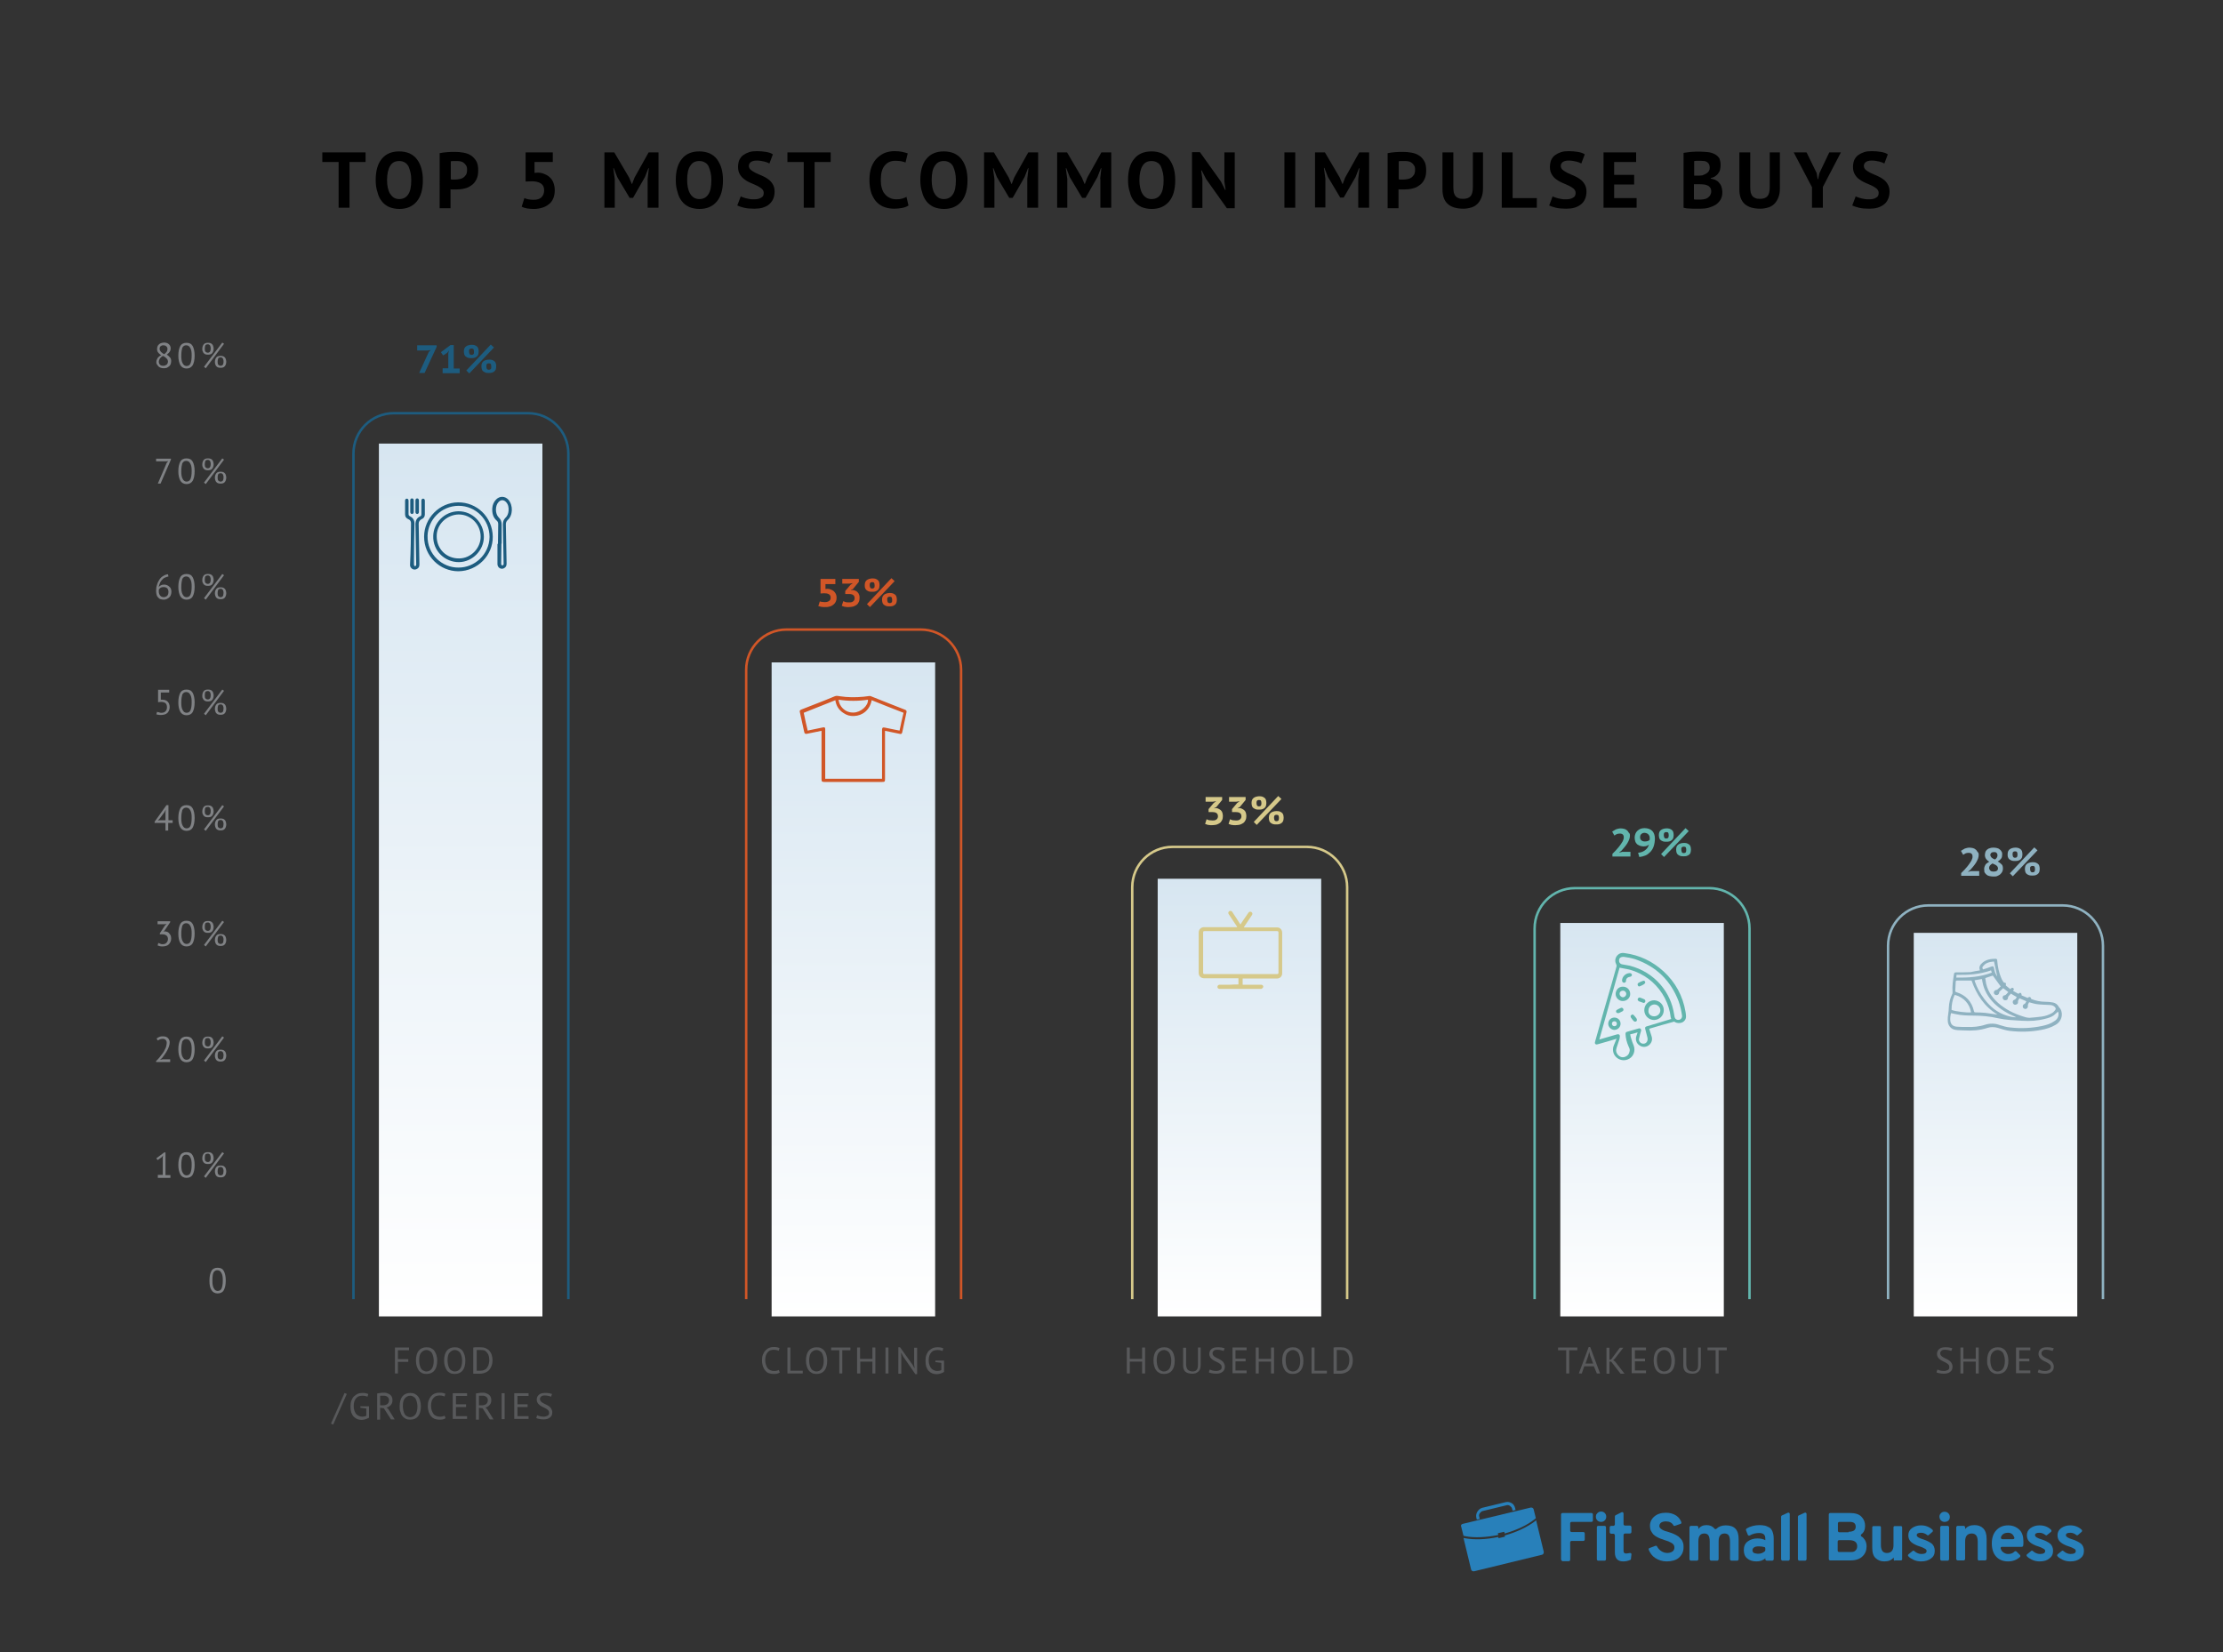 <?xml version="1.0" encoding="UTF-8"?> <!-- Generator: Adobe Illustrator 25.2.1, SVG Export Plug-In . SVG Version: 6.00 Build 0) --> <svg xmlns="http://www.w3.org/2000/svg" xmlns:xlink="http://www.w3.org/1999/xlink" version="1.1" id="Layer_1" x="0px" y="0px" viewBox="0 0 900 669" xml:space="preserve"><rect x="0" y="0" width="900" height="669" fill="#333333" stroke="none"/> <g> <g> <path id="Fill-2_7_" fill-rule="evenodd" clip-rule="evenodd" fill="#2880BA" d="M592.2,617l27.5-6.6c0.5-0.1,1.1,0.2,1.2,0.7 l0.9,3.6c-0.2,0.2-0.4,0.3-0.6,0.5c-2.9,2.3-7.1,4.3-12,5.7l-0.2-0.7l-2.6,0.6l0.2,0.7c-5,1-9.7,1.2-13.3,0.5 c-0.3-0.1-0.5-0.1-0.8-0.2l-0.9-3.6C591.3,617.7,591.6,617.1,592.2,617L592.2,617z M621.9,615.5l3.1,12.8c0.1,0.5-0.2,1.1-0.7,1.2 l-27.5,6.7c-0.5,0.1-1.1-0.2-1.2-0.7l-3.1-12.8c0.2,0,0.3,0.1,0.5,0.1c3.7,0.7,8.5,0.6,13.6-0.5l0.1,0.5l2.6-0.6l-0.1-0.5 c5-1.4,9.3-3.5,12.3-5.8C621.7,615.7,621.8,615.6,621.9,615.5L621.9,615.5z"></path> <path id="Fill-3_7_" fill-rule="evenodd" clip-rule="evenodd" fill="#2880BA" d="M600.1,610.5l9.5-2.3c0.9-0.2,1.7,0,2.4,0.4 c0.7,0.4,1.2,1.1,1.4,2l0.2,0.8l-1.2,0.3l-0.2-0.8c-0.1-0.5-0.5-0.9-0.9-1.2c-0.4-0.3-1-0.4-1.5-0.2l-9.5,2.3 c-0.5,0.1-0.9,0.5-1.2,0.9c-0.3,0.4-0.4,1-0.2,1.5l0.2,0.8l-1.2,0.3l-0.2-0.8c-0.2-0.9,0-1.7,0.4-2.4 C598.6,611.3,599.3,610.7,600.1,610.5"></path> </g> <g> <path fill="#2880BA" d="M632,631.3v-18.1c0-0.3,0.2-0.6,0.6-0.6h11.7c0.3,0,0.6,0.2,0.6,0.6v2.4c0,0.3-0.2,0.6-0.6,0.6h-8 c-0.3,0-0.6,0.2-0.6,0.6v2.9c0,0.3,0.2,0.6,0.6,0.6h4.7c0.3,0,0.6,0.2,0.6,0.6v2.4c0,0.3-0.2,0.6-0.6,0.6h-4.7 c-0.3,0-0.6,0.2-0.6,0.6v7c0,0.3-0.2,0.6-0.6,0.6h-2.6C632.2,631.9,632,631.6,632,631.3z"></path> <path fill="#2880BA" d="M648.2,616.2c-0.6,0-1.1-0.2-1.5-0.6c-0.6-0.6-0.7-1.3-0.5-2.2c0-0.1,0-0.1,0.1-0.2 c0.5-0.8,1.1-1.2,1.9-1.2c0.6,0,1.1,0.2,1.5,0.6c0.4,0.4,0.6,0.9,0.6,1.5s-0.2,1.1-0.6,1.5C649.3,616,648.8,616.2,648.2,616.2z M646.5,631.3v-12.9c0-0.3,0.2-0.6,0.6-0.6h2.5c0.3,0,0.6,0.2,0.6,0.6v12.9c0,0.3-0.2,0.6-0.6,0.6H647 C646.7,631.9,646.5,631.6,646.5,631.3z"></path> <path fill="#2880BA" d="M657.2,632.2c-2.3,0-3.4-1.2-3.4-3.7v-6.9c0-0.3-0.3-0.6-0.6-0.6h-0.9c-0.3,0-0.6-0.3-0.6-0.6v-2 c0-0.3,0.3-0.6,0.6-0.6h0.9c0.3,0,0.6-0.3,0.6-0.6v-3.2c0-0.2,0.1-0.4,0.3-0.5l2.4-1.2c0.4-0.2,0.8,0.1,0.8,0.5v4.3 c0,0.3,0.3,0.6,0.6,0.6h2c0.3,0,0.6,0.3,0.6,0.6v2c0,0.3-0.3,0.6-0.6,0.6h-2c-0.3,0-0.6,0.3-0.6,0.6v6.4c0,0.7,0.3,1.1,1,1.1 c0.5,0,1-0.1,1.5-0.2c0.4-0.1,0.8,0.2,0.7,0.6l-0.2,1.8c0,0.2-0.1,0.4-0.3,0.4C659.1,632,658.2,632.2,657.2,632.2z"></path> <path fill="#2880BA" d="M674.8,632.2c-1.8,0-3.3-0.5-4.7-1.4c-1.2-0.8-2-1.9-2.6-3.3c-0.1-0.3,0-0.6,0.3-0.7l2.4-0.9 c0.3-0.1,0.6,0,0.7,0.3c0.2,0.4,0.5,0.8,0.9,1.2c1.1,1.1,2.6,1.6,4.1,1.3c0.5-0.1,0.9-0.3,1.2-0.5c0.6-0.4,0.8-1,0.8-1.7 c0-0.4-0.1-0.7-0.3-1c-0.2-0.3-0.5-0.6-0.9-0.8c-0.4-0.2-0.8-0.4-1.2-0.6c-0.3-0.1-0.8-0.3-1.5-0.5c-0.8-0.3-1.3-0.5-1.7-0.6 c-0.4-0.1-0.9-0.4-1.5-0.7c-0.6-0.3-1.1-0.7-1.5-1.1c-0.3-0.4-0.6-0.8-0.9-1.4c-0.3-0.6-0.4-1.3-0.4-2c0-1.5,0.6-2.8,1.8-3.8 c1.2-1,2.7-1.5,4.7-1.5c1.6,0,3,0.4,4.2,1.2c1,0.7,1.6,1.6,2,2.6c0.1,0.3,0,0.6-0.3,0.7l-2.3,0.8c-0.2,0.1-0.5,0-0.6-0.2 c-0.6-1.1-1.7-1.6-3.1-1.6c-0.8,0-1.4,0.2-1.9,0.5c-0.4,0.3-0.7,0.8-0.7,1.4c0,0.4,0.2,0.7,0.5,1c0.4,0.3,0.7,0.5,1.1,0.7 c0.4,0.2,1,0.4,1.8,0.6c0.6,0.2,1.1,0.4,1.5,0.5c0.3,0.1,0.8,0.3,1.4,0.6c0.6,0.3,1.1,0.6,1.4,0.8c0.3,0.3,0.7,0.6,1.1,1.1 c0.4,0.4,0.6,0.9,0.8,1.5c0.2,0.6,0.2,1.2,0.2,1.8c0,1.8-0.7,3.2-2,4.3C678.5,631.7,676.8,632.2,674.8,632.2z"></path> <path fill="#2880BA" d="M701,631.9c-0.3,0-0.6-0.3-0.6-0.6v-7.1c0-1.2-0.2-2-0.5-2.5c-0.3-0.5-0.9-0.8-1.7-0.8 c-0.8,0-1.5,0.3-1.8,0.8c-0.4,0.5-0.6,1.3-0.6,2.5v7.1c0,0.3-0.3,0.6-0.6,0.6h-2.4c-0.3,0-0.6-0.3-0.6-0.6v-7.1 c0-1.2-0.2-2-0.5-2.5c-0.3-0.5-0.9-0.8-1.7-0.8c-0.8,0-1.5,0.3-1.8,0.8c-0.4,0.5-0.6,1.3-0.6,2.5v7.1c0,0.3-0.3,0.6-0.6,0.6h-2.4 c-0.3,0-0.6-0.3-0.6-0.6v-12.9c0-0.3,0.3-0.6,0.6-0.6h2.4c0.3,0,0.6,0.3,0.6,0.6v0.7c0.8-1.1,1.9-1.6,3.3-1.6 c1.4,0,2.5,0.5,3.2,1.4c0.2,0.3,0.6,0.3,0.8,0.1c0.9-0.9,2.2-1.4,3.8-1.4c3.5,0,5.2,1.8,5.2,5.5v8.2c0,0.3-0.3,0.6-0.6,0.6H701z"></path> <path fill="#2880BA" d="M715.3,631.9c-0.3,0-0.6-0.3-0.6-0.6v-0.4c-0.9,0.9-2.1,1.3-3.6,1.3c-1.5,0-2.8-0.4-3.7-1.2 c-1-0.8-1.4-1.9-1.4-3.4c0-1.5,0.5-2.7,1.6-3.5c1.1-0.8,2.4-1.2,3.9-1.2c1.2,0,2.3,0.2,3.2,0.7v-0.7c0-1.5-0.8-2.2-2.5-2.2 c-1.3,0-2.6,0.3-3.8,1c-0.3,0.2-0.7,0-0.8-0.3l-0.7-1.8c-0.1-0.3,0-0.5,0.2-0.7c1.5-0.9,3.3-1.4,5.3-1.4c0.7,0,1.4,0.1,2,0.2 c0.6,0.1,1.2,0.4,1.8,0.7c0.6,0.3,1.1,0.9,1.4,1.7c0.3,0.8,0.5,1.7,0.5,2.8v8.4c0,0.3-0.3,0.6-0.6,0.6H715.3z M711.8,629.1 c1,0,1.9-0.3,2.7-1c0.1-0.1,0.2-0.3,0.2-0.4v-0.8c0-0.2-0.1-0.5-0.4-0.5c-0.7-0.2-1.4-0.3-2.2-0.3c-0.8,0-1.5,0.1-1.9,0.4 c-0.5,0.3-0.7,0.7-0.7,1.2c0,0.5,0.2,0.8,0.6,1.1C710.5,628.9,711.1,629.1,711.8,629.1z"></path> <path fill="#2880BA" d="M721.1,631.3v-17.2c0-0.2,0.1-0.4,0.3-0.5l2.4-1.1c0.4-0.2,0.8,0.1,0.8,0.5v18.3c0,0.3-0.3,0.6-0.6,0.6 h-2.4C721.4,631.9,721.1,631.6,721.1,631.3z"></path> <path fill="#2880BA" d="M727.9,631.3v-17.2c0-0.2,0.1-0.4,0.3-0.5l2.4-1.1c0.4-0.2,0.8,0.1,0.8,0.5v18.3c0,0.3-0.3,0.6-0.6,0.6 h-2.4C728.2,631.9,727.9,631.6,727.9,631.3z"></path> <path fill="#2880BA" d="M740.4,613.2c0-0.3,0.2-0.6,0.6-0.6h7.9c2.2,0,3.8,0.5,4.7,1.5c1,1,1.5,2.2,1.5,3.7c0,1.5-0.5,2.7-1.5,3.4 c-0.3,0.2-0.3,0.7,0,0.9c0.6,0.3,1,0.8,1.4,1.4c0.5,0.8,0.7,1.7,0.7,2.6c0,1.6-0.5,2.9-1.6,4c-1.1,1.1-2.7,1.7-4.9,1.7h-8.2 c-0.3,0-0.6-0.2-0.6-0.6V613.2z M748.4,620.2c1,0,1.7-0.2,2.2-0.5c0.5-0.4,0.7-0.9,0.7-1.5c0-1.4-0.8-2-2.4-2h-4.2 c-0.3,0-0.6,0.2-0.6,0.6v3c0,0.3,0.2,0.6,0.6,0.6H748.4z M749.4,628.4c0.9,0,1.5-0.2,1.9-0.7c0.4-0.4,0.6-1,0.6-1.6 c0-1.7-1.1-2.5-3.3-2.5h-4c-0.3,0-0.6,0.2-0.6,0.6v3.6c0,0.3,0.2,0.6,0.6,0.6H749.4z"></path> <path fill="#2880BA" d="M767.2,631.9c-0.3,0-0.5-0.2-0.5-0.5v-0.8c-0.9,1.1-2.1,1.6-3.8,1.6c-1.4,0-2.5-0.4-3.5-1.3 c-1-0.9-1.4-2.3-1.4-4.2v-8.3c0-0.3,0.2-0.5,0.5-0.5h2.5c0.3,0,0.5,0.2,0.5,0.5v7.1c0,1.1,0.2,1.9,0.6,2.5c0.4,0.5,1,0.8,1.8,0.8 c1.8,0,2.7-1.1,2.7-3.2v-7.2c0-0.3,0.2-0.5,0.5-0.5h2.5c0.3,0,0.5,0.2,0.5,0.5v12.9c0,0.3-0.2,0.5-0.5,0.5H767.2z"></path> <path fill="#2880BA" d="M777.8,632.2c-1.1,0-2.2-0.2-3.2-0.7c-0.8-0.4-1.5-0.8-2-1.4c-0.2-0.2-0.2-0.6,0.1-0.8l1.6-1.3 c0.2-0.2,0.5-0.2,0.7,0c0.9,0.8,1.9,1.2,2.9,1.2c1.4,0,2.1-0.4,2.1-1.2c0-0.4-0.2-0.7-0.6-0.9c-0.4-0.2-1-0.6-2-0.9 c-1.7-0.5-2.9-1.2-3.6-1.8c-0.8-0.7-1.2-1.6-1.2-2.8c0-1.2,0.5-2.2,1.5-2.9c1-0.7,2.2-1.1,3.6-1.1c1.9,0,3.4,0.6,4.7,1.8 c0.2,0.2,0.2,0.6,0,0.8l-1.5,1.3c-0.2,0.2-0.5,0.2-0.7,0c-0.7-0.6-1.6-0.9-2.4-0.9c-1.2,0-1.8,0.3-1.8,1c0,0.6,0.9,1.2,2.7,1.7 c1.5,0.5,2.6,1.1,3.4,1.7c0.8,0.7,1.2,1.7,1.2,2.9c0,1.4-0.5,2.4-1.5,3.1C780.8,631.8,779.4,632.2,777.8,632.2z"></path> <path fill="#2880BA" d="M787.3,616.2c-0.6,0-1.1-0.2-1.5-0.6c-0.4-0.4-0.6-1-0.6-1.6c0-0.4,0.2-0.9,0.5-1.2 c0.4-0.5,0.9-0.7,1.6-0.7c0.6,0,1.1,0.2,1.5,0.6c0.4,0.4,0.6,0.9,0.6,1.5s-0.2,1.1-0.6,1.5C788.4,616,787.9,616.2,787.3,616.2z M785.5,631.3v-12.9c0-0.3,0.3-0.6,0.6-0.6h2.4c0.3,0,0.6,0.3,0.6,0.6v12.9c0,0.3-0.3,0.6-0.6,0.6h-2.4 C785.8,631.9,785.5,631.6,785.5,631.3z"></path> <path fill="#2880BA" d="M801.3,631.9c-0.3,0-0.6-0.3-0.6-0.6v-7.1c0-1.1-0.2-2-0.6-2.5c-0.4-0.5-1-0.8-1.8-0.8 c-1.8,0-2.7,1.1-2.7,3.2v7.1c0,0.3-0.3,0.6-0.6,0.6h-2.4c-0.3,0-0.6-0.3-0.6-0.6v-12.8c0-0.3,0.3-0.6,0.6-0.6h2.4 c0.3,0,0.6,0.3,0.6,0.6v0.7c0.9-1.1,2.1-1.6,3.8-1.6c1.4,0,2.6,0.4,3.5,1.3c0.9,0.9,1.4,2.3,1.4,4.2v8.2c0,0.3-0.3,0.6-0.6,0.6 H801.3z"></path> <path fill="#2880BA" d="M813,632.2c-2,0-3.6-0.6-4.8-1.9c-1.2-1.3-1.8-3.1-1.8-5.4c0-2.2,0.6-4,1.8-5.3c1.2-1.3,2.8-2,4.8-2 c1.8,0,3.3,0.6,4.5,1.7c1.2,1.1,1.7,2.8,1.7,4.9c0,0.6,0,1.2-0.1,1.6c0,0.3-0.3,0.5-0.6,0.5h-8c-0.4,0-0.6,0.3-0.5,0.7 c0.2,0.6,0.4,1,0.9,1.4c0.6,0.5,1.3,0.8,2.1,0.8c1.1,0,1.9-0.3,2.6-1c0.2-0.2,0.6-0.2,0.8,0l1.4,1.4c0.2,0.2,0.2,0.6,0,0.8 C816.6,631.5,815,632.2,813,632.2z M810.7,623.2h4.3c0.4,0,0.7-0.4,0.5-0.7c-0.2-0.5-0.4-0.9-0.7-1.2c-0.5-0.5-1.1-0.7-1.8-0.7 c-1.5,0-2.5,0.6-2.9,1.8C810,622.9,810.3,623.2,810.7,623.2z"></path> <path fill="#2880BA" d="M825.8,632.2c-1.1,0-2.2-0.2-3.2-0.7c-0.8-0.4-1.5-0.8-2-1.4c-0.2-0.2-0.2-0.6,0.1-0.8l1.6-1.3 c0.2-0.2,0.5-0.2,0.7,0c0.9,0.8,1.9,1.2,2.9,1.2c1.4,0,2.1-0.4,2.1-1.2c0-0.4-0.2-0.7-0.6-0.9c-0.4-0.2-1-0.6-2-0.9 c-1.7-0.5-2.9-1.2-3.6-1.8c-0.8-0.7-1.2-1.6-1.2-2.8c0-1.2,0.5-2.2,1.5-2.9c1-0.7,2.2-1.1,3.6-1.1c1.9,0,3.5,0.6,4.7,1.8 c0.2,0.2,0.2,0.6,0,0.8l-1.6,1.3c-0.2,0.2-0.5,0.2-0.7,0c-0.8-0.6-1.6-0.9-2.4-0.9c-1.2,0-1.8,0.3-1.8,1c0,0.6,0.9,1.2,2.7,1.7 c1.5,0.5,2.6,1.1,3.4,1.7c0.8,0.7,1.2,1.7,1.2,2.9c0,1.4-0.5,2.4-1.5,3.1C828.8,631.8,827.5,632.2,825.8,632.2z"></path> <path fill="#2880BA" d="M838.2,632.2c-1.1,0-2.2-0.2-3.2-0.7c-0.8-0.4-1.5-0.8-2-1.4c-0.2-0.2-0.2-0.6,0.1-0.8l1.6-1.3 c0.2-0.2,0.5-0.2,0.7,0c0.9,0.8,1.9,1.2,2.9,1.2c1.4,0,2.1-0.4,2.1-1.2c0-0.4-0.2-0.7-0.6-0.9c-0.4-0.2-1-0.6-2-0.9 c-1.7-0.5-2.9-1.2-3.6-1.8c-0.8-0.7-1.2-1.6-1.2-2.8c0-1.2,0.5-2.2,1.5-2.9c1-0.7,2.2-1.1,3.6-1.1c1.9,0,3.4,0.6,4.7,1.8 c0.2,0.2,0.2,0.6,0,0.8l-1.5,1.3c-0.2,0.2-0.5,0.2-0.7,0c-0.7-0.6-1.6-0.9-2.4-0.9c-1.2,0-1.8,0.3-1.8,1c0,0.6,0.9,1.2,2.7,1.7 c1.5,0.5,2.6,1.1,3.4,1.7c0.8,0.7,1.2,1.7,1.2,2.9c0,1.4-0.5,2.4-1.5,3.1C841.2,631.8,839.9,632.2,838.2,632.2z"></path> </g> </g> <g> <path d="M148,65.6h-6.5v18.5h-4.4V65.6h-6.6v-3.9H148V65.6z"></path> <path d="M152.1,72.9c0-3.7,0.8-6.6,2.5-8.6c1.6-2,4-3,7-3c1.6,0,3,0.3,4.2,0.8c1.2,0.6,2.2,1.3,3,2.4c0.8,1,1.4,2.3,1.8,3.7 c0.4,1.4,0.6,3,0.6,4.8c0,3.7-0.8,6.6-2.5,8.6c-1.7,2-4,3-7,3c-1.6,0-3-0.3-4.2-0.8c-1.2-0.6-2.2-1.3-3-2.4c-0.8-1-1.4-2.3-1.7-3.7 C152.3,76.3,152.1,74.7,152.1,72.9z M156.7,72.9c0,1.1,0.1,2.2,0.3,3.1c0.2,0.9,0.5,1.8,0.9,2.4s0.9,1.2,1.5,1.6 c0.6,0.4,1.4,0.6,2.2,0.6c1.6,0,2.8-0.6,3.6-1.8c0.9-1.2,1.3-3.2,1.3-5.9c0-1.1-0.1-2.1-0.3-3c-0.2-0.9-0.5-1.8-0.8-2.5 c-0.4-0.7-0.9-1.3-1.5-1.6c-0.6-0.4-1.4-0.6-2.3-0.6c-1.6,0-2.8,0.6-3.6,1.9C157.2,68.3,156.7,70.3,156.7,72.9z"></path> <path d="M178.1,62c0.9-0.2,1.9-0.3,3-0.4c1.1-0.1,2.1-0.1,3.2-0.1c1.1,0,2.2,0.1,3.3,0.3c1.1,0.2,2.1,0.5,3,1.1s1.6,1.3,2.2,2.3 c0.6,1,0.8,2.2,0.8,3.8c0,1.4-0.2,2.6-0.7,3.6c-0.5,1-1.1,1.8-2,2.4c-0.8,0.6-1.7,1.1-2.8,1.3c-1,0.3-2.1,0.4-3.2,0.4 c-0.1,0-0.3,0-0.5,0c-0.2,0-0.5,0-0.7,0c-0.3,0-0.5,0-0.8,0c-0.2,0-0.4,0-0.5-0.1v7.7h-4.4V62z M184.6,65.2c-0.4,0-0.8,0-1.2,0 c-0.4,0-0.7,0.1-0.9,0.1v7.3c0.1,0,0.2,0,0.4,0.1c0.2,0,0.4,0,0.5,0c0.2,0,0.4,0,0.6,0s0.3,0,0.4,0c0.6,0,1.1-0.1,1.7-0.2 c0.6-0.1,1.1-0.3,1.5-0.6s0.8-0.7,1.1-1.2c0.3-0.5,0.4-1.2,0.4-2c0-0.7-0.1-1.3-0.4-1.7c-0.3-0.5-0.6-0.8-1-1.1 c-0.4-0.3-0.9-0.5-1.4-0.6C185.7,65.2,185.2,65.2,184.6,65.2z"></path> <path d="M216,80.9c1.4,0,2.5-0.3,3.2-1c0.7-0.7,1.1-1.6,1.1-2.8c0-1.3-0.4-2.2-1.3-2.8c-0.9-0.6-2.1-0.9-3.7-0.9l-2.5,0.1V61.7h11 v3.9h-7.4V70l1.3-0.1c1,0,2,0.2,2.8,0.6c0.8,0.3,1.6,0.8,2.2,1.4c0.6,0.6,1.1,1.3,1.4,2.2c0.3,0.9,0.5,1.8,0.5,2.9 c0,1.3-0.2,2.4-0.6,3.3c-0.4,1-1,1.8-1.8,2.4c-0.8,0.6-1.6,1.1-2.7,1.4c-1,0.3-2.1,0.5-3.4,0.5c-1,0-1.9-0.1-2.7-0.2 c-0.9-0.2-1.6-0.4-2.2-0.7l1.1-3.5c0.5,0.2,1,0.4,1.6,0.5C214.5,80.8,215.2,80.9,216,80.9z"></path> <path d="M262.2,72.5l0.5-4.4h-0.2l-1.4,3.6l-4.8,8.4h-1.4l-5-8.4l-1.4-3.6h-0.2l0.6,4.4v11.6h-4.2V61.7h4l6,10.2l1.1,2.6h0.1l1-2.6 l5.7-10.2h4v22.4h-4.4V72.5z"></path> <path d="M273.6,72.9c0-3.7,0.8-6.6,2.5-8.6c1.6-2,4-3,7-3c1.6,0,3,0.3,4.2,0.8c1.2,0.6,2.2,1.3,3,2.4s1.4,2.3,1.8,3.7 c0.4,1.4,0.6,3,0.6,4.8c0,3.7-0.8,6.6-2.5,8.6c-1.7,2-4,3-7,3c-1.6,0-3-0.3-4.2-0.8c-1.2-0.6-2.2-1.3-3-2.4c-0.8-1-1.4-2.3-1.7-3.7 C273.8,76.3,273.6,74.7,273.6,72.9z M278.2,72.9c0,1.1,0.1,2.2,0.3,3.1c0.2,0.9,0.5,1.8,0.9,2.4c0.4,0.7,0.9,1.2,1.5,1.6 c0.6,0.4,1.4,0.6,2.2,0.6c1.6,0,2.8-0.6,3.6-1.8c0.9-1.2,1.3-3.2,1.3-5.9c0-1.1-0.1-2.1-0.3-3c-0.2-0.9-0.5-1.8-0.8-2.5 s-0.9-1.3-1.5-1.6c-0.6-0.4-1.4-0.6-2.3-0.6c-1.6,0-2.8,0.6-3.6,1.9C278.6,68.3,278.2,70.3,278.2,72.9z"></path> <path d="M309.2,78.1c0-0.7-0.3-1.2-0.8-1.7c-0.5-0.4-1.1-0.8-1.9-1.2c-0.8-0.4-1.6-0.7-2.5-1.1c-0.9-0.4-1.7-0.8-2.5-1.4 s-1.4-1.2-1.9-2c-0.5-0.8-0.8-1.8-0.8-3.1c0-1.1,0.2-2,0.5-2.8c0.4-0.8,0.9-1.5,1.6-2c0.7-0.5,1.5-0.9,2.4-1.2 c0.9-0.3,1.9-0.4,3.1-0.4c1.3,0,2.5,0.1,3.7,0.3c1.2,0.2,2.1,0.5,2.8,1l-1.4,3.7c-0.5-0.3-1.2-0.6-2.1-0.8c-0.9-0.2-2-0.4-3-0.4 c-1,0-1.8,0.2-2.4,0.6c-0.5,0.4-0.8,0.9-0.8,1.6c0,0.6,0.3,1.2,0.8,1.6c0.5,0.4,1.1,0.8,1.9,1.2c0.8,0.4,1.6,0.7,2.5,1.1 c0.9,0.4,1.7,0.8,2.5,1.4c0.8,0.5,1.4,1.2,1.9,2c0.5,0.8,0.8,1.8,0.8,3c0,1.2-0.2,2.2-0.6,3.1c-0.4,0.9-1,1.6-1.7,2.2 c-0.7,0.6-1.6,1-2.6,1.3c-1,0.3-2.1,0.4-3.3,0.4c-1.6,0-3-0.1-4.2-0.4s-2.1-0.6-2.7-0.9l1.4-3.7c0.2,0.1,0.5,0.3,0.9,0.4 c0.4,0.1,0.8,0.3,1.3,0.4c0.5,0.1,1,0.2,1.5,0.3c0.5,0.1,1.1,0.1,1.6,0.1c1.3,0,2.3-0.2,3-0.7C308.9,79.7,309.2,79,309.2,78.1z"></path> <path d="M336.3,65.6h-6.5v18.5h-4.4V65.6h-6.6v-3.9h17.5V65.6z"></path> <path d="M367.8,83.2c-0.7,0.5-1.6,0.8-2.6,1s-2.1,0.3-3.2,0.3c-1.3,0-2.6-0.2-3.8-0.6c-1.2-0.4-2.3-1.1-3.2-2 c-0.9-0.9-1.6-2.1-2.2-3.6c-0.5-1.5-0.8-3.3-0.8-5.4c0-2.2,0.3-4,0.9-5.5c0.6-1.5,1.4-2.7,2.4-3.6c1-0.9,2.1-1.6,3.2-2 c1.2-0.4,2.4-0.6,3.6-0.6c1.3,0,2.4,0.1,3.2,0.3c0.9,0.2,1.6,0.4,2.2,0.6l-0.9,3.7c-0.5-0.2-1.1-0.4-1.7-0.5 c-0.7-0.1-1.5-0.2-2.4-0.2c-1.8,0-3.2,0.6-4.3,1.9c-1.1,1.3-1.6,3.2-1.6,5.9c0,1.2,0.1,2.2,0.4,3.2s0.6,1.8,1.2,2.4 c0.5,0.7,1.2,1.2,2,1.6c0.8,0.4,1.7,0.6,2.7,0.6c1,0,1.8-0.1,2.4-0.3c0.7-0.2,1.2-0.4,1.7-0.7L367.8,83.2z"></path> <path d="M372.6,72.9c0-3.7,0.8-6.6,2.5-8.6c1.6-2,4-3,7-3c1.6,0,3,0.3,4.2,0.8c1.2,0.6,2.2,1.3,3,2.4c0.8,1,1.4,2.3,1.8,3.7 s0.6,3,0.6,4.8c0,3.7-0.8,6.6-2.5,8.6c-1.7,2-4,3-7,3c-1.6,0-3-0.3-4.2-0.8c-1.2-0.6-2.2-1.3-3-2.4s-1.4-2.3-1.7-3.7 C372.8,76.3,372.6,74.7,372.6,72.9z M377.2,72.9c0,1.1,0.1,2.2,0.3,3.1c0.2,0.9,0.5,1.8,0.9,2.4c0.4,0.7,0.9,1.2,1.5,1.6 c0.6,0.4,1.4,0.6,2.2,0.6c1.6,0,2.8-0.6,3.6-1.8c0.9-1.2,1.3-3.2,1.3-5.9c0-1.1-0.1-2.1-0.3-3c-0.2-0.9-0.5-1.8-0.8-2.5 c-0.4-0.7-0.9-1.3-1.5-1.6c-0.6-0.4-1.4-0.6-2.3-0.6c-1.6,0-2.8,0.6-3.6,1.9C377.6,68.3,377.2,70.3,377.2,72.9z"></path> <path d="M415.9,72.5l0.5-4.4h-0.2l-1.4,3.6l-4.8,8.4h-1.4l-5-8.4l-1.4-3.6h-0.2l0.6,4.4v11.6h-4.2V61.7h4l6,10.2l1.1,2.6h0.1l1-2.6 l5.7-10.2h4v22.4h-4.4V72.5z"></path> <path d="M445.4,72.5l0.5-4.4h-0.2l-1.4,3.6l-4.8,8.4h-1.4l-5-8.4l-1.4-3.6h-0.2l0.6,4.4v11.6H428V61.7h4l6,10.2l1.1,2.6h0.1l1-2.6 l5.7-10.2h4v22.4h-4.4V72.5z"></path> <path d="M456.7,72.9c0-3.7,0.8-6.6,2.5-8.6c1.6-2,4-3,7-3c1.6,0,3,0.3,4.2,0.8c1.2,0.6,2.2,1.3,3,2.4s1.4,2.3,1.8,3.7 c0.4,1.4,0.6,3,0.6,4.8c0,3.7-0.8,6.6-2.5,8.6c-1.7,2-4,3-7,3c-1.6,0-3-0.3-4.2-0.8c-1.2-0.6-2.2-1.3-3-2.4c-0.8-1-1.4-2.3-1.7-3.7 C456.9,76.3,456.7,74.7,456.7,72.9z M461.3,72.9c0,1.1,0.1,2.2,0.3,3.1c0.2,0.9,0.5,1.8,0.9,2.4c0.4,0.7,0.9,1.2,1.5,1.6 c0.6,0.4,1.4,0.6,2.2,0.6c1.6,0,2.8-0.6,3.6-1.8c0.9-1.2,1.3-3.2,1.3-5.9c0-1.1-0.1-2.1-0.3-3c-0.2-0.9-0.5-1.8-0.8-2.5 s-0.9-1.3-1.5-1.6c-0.6-0.4-1.4-0.6-2.3-0.6c-1.6,0-2.8,0.6-3.6,1.9C461.8,68.3,461.3,70.3,461.3,72.9z"></path> <path d="M488.3,72.5l-1.8-3.5h-0.2l0.5,3.5v11.7h-4.2V61.6h3.2l8.5,11.9l1.7,3.4h0.2l-0.5-3.4V61.7h4.2v22.6h-3.2L488.3,72.5z"></path> <path d="M520,61.7h4.4v22.4H520V61.7z"></path> <path d="M549.9,72.5l0.5-4.4h-0.2l-1.4,3.6L544,80h-1.4l-5-8.4l-1.4-3.6H536l0.6,4.4v11.6h-4.2V61.7h4l6,10.2l1.1,2.6h0.1l1-2.6 l5.7-10.2h4v22.4h-4.4V72.5z"></path> <path d="M561.9,62c0.9-0.2,1.9-0.3,3-0.4c1.1-0.1,2.1-0.1,3.2-0.1c1.1,0,2.2,0.1,3.3,0.3c1.1,0.2,2.1,0.5,3,1.1 c0.9,0.5,1.6,1.3,2.2,2.3c0.6,1,0.8,2.2,0.8,3.8c0,1.4-0.2,2.6-0.7,3.6c-0.5,1-1.1,1.8-2,2.4c-0.8,0.6-1.7,1.1-2.8,1.3 c-1,0.3-2.1,0.4-3.2,0.4c-0.1,0-0.3,0-0.5,0c-0.2,0-0.5,0-0.7,0c-0.3,0-0.5,0-0.8,0c-0.2,0-0.4,0-0.5-0.1v7.7h-4.4V62z M568.4,65.2 c-0.4,0-0.8,0-1.2,0c-0.4,0-0.7,0.1-0.9,0.1v7.3c0.1,0,0.2,0,0.4,0.1c0.2,0,0.4,0,0.5,0c0.2,0,0.4,0,0.6,0c0.2,0,0.3,0,0.4,0 c0.6,0,1.1-0.1,1.7-0.2c0.6-0.1,1.1-0.3,1.5-0.6s0.8-0.7,1.1-1.2c0.3-0.5,0.4-1.2,0.4-2c0-0.7-0.1-1.3-0.4-1.7 c-0.3-0.5-0.6-0.8-1-1.1c-0.4-0.3-0.9-0.5-1.4-0.6C569.5,65.2,569,65.2,568.4,65.2z"></path> <path d="M596.2,61.7h4.2v14.5c0,1.5-0.2,2.7-0.6,3.7c-0.4,1-0.9,1.9-1.6,2.6c-0.7,0.7-1.5,1.2-2.5,1.5c-1,0.3-2.1,0.5-3.2,0.5 c-5.7,0-8.5-2.6-8.5-7.8v-15h4.4v14.1c0,0.9,0.1,1.6,0.2,2.2c0.2,0.6,0.4,1.1,0.8,1.5c0.3,0.4,0.8,0.6,1.3,0.8 c0.5,0.2,1.1,0.2,1.8,0.2c1.3,0,2.3-0.4,2.9-1.1c0.6-0.7,0.9-2,0.9-3.6V61.7z"></path> <path d="M622.1,84.1H608V61.7h4.4v18.5h9.8V84.1z"></path> <path d="M637.9,78.1c0-0.7-0.3-1.2-0.8-1.7c-0.5-0.4-1.1-0.8-1.9-1.2c-0.8-0.4-1.6-0.7-2.5-1.1c-0.9-0.4-1.7-0.8-2.5-1.4 c-0.8-0.5-1.4-1.2-1.9-2c-0.5-0.8-0.8-1.8-0.8-3.1c0-1.1,0.2-2,0.5-2.8c0.4-0.8,0.9-1.5,1.6-2s1.5-0.9,2.4-1.2 c0.9-0.3,1.9-0.4,3.1-0.4c1.3,0,2.5,0.1,3.7,0.3c1.2,0.2,2.1,0.5,2.8,1l-1.4,3.7c-0.5-0.3-1.2-0.6-2.1-0.8c-0.9-0.2-2-0.4-3-0.4 c-1,0-1.8,0.2-2.4,0.6c-0.5,0.4-0.8,0.9-0.8,1.6c0,0.6,0.3,1.2,0.8,1.6c0.5,0.4,1.1,0.8,1.9,1.2c0.8,0.4,1.6,0.7,2.5,1.1 c0.9,0.4,1.7,0.8,2.5,1.4c0.8,0.5,1.4,1.2,1.9,2c0.5,0.8,0.8,1.8,0.8,3c0,1.2-0.2,2.2-0.6,3.1c-0.4,0.9-0.9,1.6-1.7,2.2 s-1.6,1-2.6,1.3c-1,0.3-2.1,0.4-3.3,0.4c-1.6,0-3-0.1-4.2-0.4s-2.1-0.6-2.7-0.9l1.4-3.7c0.2,0.1,0.5,0.3,0.9,0.4 c0.4,0.1,0.8,0.3,1.3,0.4c0.5,0.1,1,0.2,1.5,0.3c0.5,0.1,1.1,0.1,1.6,0.1c1.3,0,2.3-0.2,3-0.7C637.6,79.7,637.9,79,637.9,78.1z"></path> <path d="M649.1,61.7h13.3v3.9h-8.9v5.2h8.1v3.9h-8.1v5.5h9.1v3.9h-13.4V61.7z"></path> <path d="M696.6,66.9c0,0.6-0.1,1.1-0.2,1.7c-0.1,0.6-0.4,1.1-0.7,1.5c-0.3,0.5-0.7,0.9-1.2,1.2c-0.5,0.4-1.1,0.6-1.9,0.8v0.2 c0.6,0.1,1.2,0.3,1.8,0.5c0.6,0.3,1.1,0.6,1.5,1.1c0.4,0.4,0.8,1,1,1.6c0.2,0.6,0.4,1.4,0.4,2.3c0,1.2-0.2,2.1-0.7,3 c-0.5,0.8-1.1,1.5-2,2.1c-0.8,0.5-1.8,0.9-2.8,1.2c-1,0.3-2.1,0.4-3.2,0.4c-0.4,0-0.8,0-1.4,0c-0.6,0-1.2,0-1.8,0 c-0.7,0-1.3-0.1-2-0.1s-1.3-0.2-1.8-0.3V61.9c0.4-0.1,0.9-0.1,1.4-0.2c0.5-0.1,1.1-0.1,1.7-0.2c0.6,0,1.2-0.1,1.8-0.1 c0.6,0,1.3,0,1.9,0c1,0,2.1,0.1,3.1,0.2s1.9,0.4,2.7,0.8c0.8,0.4,1.4,1,1.9,1.7C696.4,64.9,696.6,65.8,696.6,66.9z M687.2,71.1 c0.3,0,0.6,0,1,0s0.7-0.1,1-0.1c0.8-0.3,1.5-0.6,2.1-1.1s0.9-1.2,0.9-2c0-0.5-0.1-1-0.3-1.4c-0.2-0.4-0.5-0.6-0.8-0.9 c-0.4-0.2-0.8-0.4-1.2-0.4s-0.9-0.1-1.4-0.1c-0.6,0-1.1,0-1.5,0c-0.5,0-0.8,0.1-1.1,0.1v5.9H687.2z M688.6,80.8 c0.5,0,1.1-0.1,1.6-0.2c0.5-0.1,0.9-0.3,1.3-0.6c0.4-0.3,0.7-0.6,0.9-1s0.4-0.9,0.4-1.4c0-0.7-0.1-1.2-0.4-1.6 c-0.3-0.4-0.6-0.7-1.1-0.9c-0.4-0.2-1-0.4-1.5-0.4c-0.6-0.1-1.1-0.1-1.7-0.1h-2.3v6.1c0.1,0,0.3,0.1,0.5,0.1c0.2,0,0.5,0,0.8,0 c0.3,0,0.5,0,0.8,0C688.1,80.8,688.4,80.8,688.6,80.8z"></path> <path d="M716.4,61.7h4.2v14.5c0,1.5-0.2,2.7-0.6,3.7c-0.4,1-0.9,1.9-1.6,2.6c-0.7,0.7-1.5,1.2-2.5,1.5c-1,0.3-2.1,0.5-3.2,0.5 c-5.7,0-8.5-2.6-8.5-7.8v-15h4.4v14.1c0,0.9,0.1,1.6,0.2,2.2c0.2,0.6,0.4,1.1,0.8,1.5c0.3,0.4,0.8,0.6,1.3,0.8 c0.5,0.2,1.1,0.2,1.8,0.2c1.3,0,2.3-0.4,2.9-1.1c0.6-0.7,0.9-2,0.9-3.6V61.7z"></path> <path d="M733.6,75.8l-7.4-14.1h5.2l4.1,8.4l0.4,2.4h0.2l0.5-2.4l4-8.4h4.7l-7.3,14v8.4h-4.4V75.8z"></path> <path d="M760.6,78.1c0-0.7-0.3-1.2-0.8-1.7c-0.5-0.4-1.1-0.8-1.9-1.2c-0.8-0.4-1.6-0.7-2.5-1.1c-0.9-0.4-1.7-0.8-2.5-1.4 c-0.8-0.5-1.4-1.2-1.9-2c-0.5-0.8-0.8-1.8-0.8-3.1c0-1.1,0.2-2,0.5-2.8c0.4-0.8,0.9-1.5,1.6-2s1.5-0.9,2.4-1.2 c0.9-0.3,1.9-0.4,3.1-0.4c1.3,0,2.5,0.1,3.7,0.3c1.2,0.2,2.1,0.5,2.8,1l-1.4,3.7c-0.5-0.3-1.2-0.6-2.1-0.8c-0.9-0.2-2-0.4-3-0.4 c-1,0-1.8,0.2-2.4,0.6c-0.5,0.4-0.8,0.9-0.8,1.6c0,0.6,0.3,1.2,0.8,1.6c0.5,0.4,1.1,0.8,1.9,1.2c0.8,0.4,1.6,0.7,2.5,1.1 c0.9,0.4,1.7,0.8,2.5,1.4c0.8,0.5,1.4,1.2,1.9,2c0.5,0.8,0.8,1.8,0.8,3c0,1.2-0.2,2.2-0.6,3.1c-0.4,0.9-0.9,1.6-1.7,2.2 s-1.6,1-2.6,1.3c-1,0.3-2.1,0.4-3.3,0.4c-1.6,0-3-0.1-4.2-0.4s-2.1-0.6-2.7-0.9l1.4-3.7c0.2,0.1,0.5,0.3,0.9,0.4 c0.4,0.1,0.8,0.3,1.3,0.4c0.5,0.1,1,0.2,1.5,0.3c0.5,0.1,1.1,0.1,1.6,0.1c1.3,0,2.3-0.2,3-0.7C760.3,79.7,760.6,79,760.6,78.1z"></path> </g> <g> <path fill="#808285" d="M63.3,146.6c0-0.6,0.2-1.1,0.5-1.6c0.3-0.4,0.8-0.9,1.5-1.2c-0.2-0.1-0.5-0.3-0.7-0.5s-0.4-0.3-0.5-0.5 c-0.2-0.2-0.3-0.4-0.4-0.7s-0.1-0.5-0.1-0.9c0-0.4,0.1-0.7,0.2-1s0.3-0.6,0.6-0.8c0.2-0.2,0.5-0.4,0.9-0.5c0.3-0.1,0.7-0.2,1.2-0.2 c0.4,0,0.8,0.1,1.1,0.2s0.6,0.3,0.8,0.5c0.2,0.2,0.4,0.4,0.5,0.7c0.1,0.3,0.2,0.6,0.2,0.9c0,0.5-0.1,1-0.4,1.4 c-0.2,0.4-0.7,0.8-1.2,1.2c0.2,0.1,0.5,0.3,0.7,0.5s0.4,0.4,0.6,0.6c0.2,0.2,0.3,0.4,0.4,0.7c0.1,0.3,0.1,0.6,0.1,0.9 c0,0.4-0.1,0.8-0.2,1.1c-0.1,0.3-0.3,0.6-0.6,0.9c-0.3,0.2-0.6,0.4-0.9,0.6c-0.4,0.1-0.8,0.2-1.3,0.2c-0.5,0-0.9-0.1-1.2-0.2 c-0.4-0.1-0.7-0.3-0.9-0.5c-0.2-0.2-0.4-0.5-0.6-0.8C63.3,147.3,63.3,147,63.3,146.6z M68,146.4c0-0.3-0.1-0.5-0.2-0.8 c-0.1-0.2-0.3-0.4-0.5-0.6c-0.2-0.2-0.4-0.3-0.6-0.5c-0.2-0.1-0.5-0.3-0.7-0.4c-0.6,0.3-1,0.7-1.3,1.1c-0.2,0.4-0.4,0.8-0.4,1.2 c0,0.2,0,0.5,0.1,0.7c0.1,0.2,0.2,0.4,0.3,0.5s0.3,0.3,0.6,0.4c0.2,0.1,0.5,0.1,0.8,0.1c0.2,0,0.5,0,0.7-0.1 c0.2-0.1,0.4-0.2,0.6-0.3s0.3-0.3,0.4-0.5S68,146.7,68,146.4z M64.6,141.2c0,0.3,0.1,0.5,0.2,0.7c0.1,0.2,0.2,0.4,0.4,0.6 c0.2,0.2,0.4,0.3,0.6,0.5s0.5,0.3,0.7,0.4c0.4-0.3,0.8-0.7,1-1c0.2-0.3,0.3-0.7,0.3-1.1c0-0.5-0.2-0.9-0.5-1.1 c-0.3-0.3-0.7-0.4-1.1-0.4c-0.3,0-0.5,0-0.7,0.1c-0.2,0.1-0.4,0.2-0.5,0.3c-0.1,0.1-0.3,0.3-0.3,0.5S64.6,141,64.6,141.2z"></path> <path fill="#808285" d="M72.2,144c0-1.7,0.3-3,0.8-3.9s1.4-1.3,2.5-1.3c1.2,0,2,0.4,2.5,1.3c0.5,0.9,0.8,2.2,0.8,3.9 c0,1.7-0.3,3-0.8,3.9c-0.6,0.9-1.4,1.3-2.5,1.3c-1.1,0-2-0.5-2.5-1.4C72.5,146.9,72.2,145.6,72.2,144z M73.4,144 c0,0.6,0,1.2,0.1,1.7c0.1,0.5,0.2,1,0.4,1.3c0.2,0.4,0.4,0.7,0.7,0.9c0.3,0.2,0.6,0.3,0.9,0.3c0.7,0,1.3-0.3,1.6-1 c0.3-0.7,0.5-1.7,0.5-3.2c0-0.6,0-1.2-0.1-1.7c-0.1-0.5-0.2-1-0.4-1.3s-0.4-0.7-0.7-0.9c-0.3-0.2-0.6-0.3-1-0.3 c-0.7,0-1.2,0.3-1.6,1C73.6,141.5,73.4,142.5,73.4,144z"></path> <path fill="#808285" d="M81.9,141.2c0-0.4,0.1-0.8,0.2-1.1c0.1-0.3,0.3-0.6,0.5-0.8c0.2-0.2,0.4-0.3,0.7-0.4 c0.3-0.1,0.6-0.1,0.9-0.1s0.6,0,0.9,0.1c0.3,0.1,0.5,0.2,0.7,0.4c0.2,0.2,0.4,0.4,0.5,0.8c0.1,0.3,0.2,0.7,0.2,1.1 c0,0.5-0.1,0.8-0.2,1.1c-0.1,0.3-0.3,0.6-0.5,0.8c-0.2,0.2-0.4,0.3-0.7,0.4s-0.6,0.1-0.9,0.1s-0.6,0-0.9-0.1s-0.5-0.2-0.7-0.4 c-0.2-0.2-0.4-0.4-0.5-0.8C81.9,142,81.9,141.6,81.9,141.2z M90,138.7l0.7,0.5l-7.4,9.9l-0.7-0.6L90,138.7z M82.9,141.2 c0,0.6,0.1,1,0.3,1.2s0.5,0.4,0.9,0.4c0.2,0,0.3,0,0.5-0.1c0.1-0.1,0.3-0.1,0.4-0.3s0.2-0.3,0.2-0.5c0.1-0.2,0.1-0.5,0.1-0.8 c0-0.3,0-0.6-0.1-0.8c-0.1-0.2-0.1-0.4-0.2-0.5c-0.1-0.1-0.2-0.2-0.4-0.3s-0.3-0.1-0.5-0.1c-0.4,0-0.7,0.1-0.9,0.3 C83,140.1,82.9,140.6,82.9,141.2z M87,146.5c0-0.4,0.1-0.8,0.2-1.1s0.3-0.6,0.5-0.8c0.2-0.2,0.4-0.3,0.7-0.4s0.6-0.1,0.9-0.1 c0.3,0,0.6,0,0.9,0.1s0.5,0.2,0.7,0.4s0.4,0.4,0.5,0.8c0.1,0.3,0.2,0.7,0.2,1.1s-0.1,0.8-0.2,1.1c-0.1,0.3-0.3,0.6-0.5,0.8 c-0.2,0.2-0.4,0.3-0.7,0.4s-0.6,0.1-0.9,0.1c-0.3,0-0.6,0-0.9-0.1s-0.5-0.2-0.7-0.4c-0.2-0.2-0.4-0.4-0.5-0.8 C87.1,147.4,87,147,87,146.5z M88.1,146.5c0,0.6,0.1,1,0.3,1.2c0.2,0.2,0.5,0.4,0.9,0.4c0.2,0,0.3,0,0.5-0.1 c0.1-0.1,0.3-0.1,0.4-0.3c0.1-0.1,0.2-0.3,0.2-0.5c0.1-0.2,0.1-0.5,0.1-0.8c0-0.3,0-0.6-0.1-0.8c-0.1-0.2-0.1-0.4-0.2-0.5 c-0.1-0.1-0.2-0.2-0.4-0.3c-0.1-0.1-0.3-0.1-0.5-0.1c-0.4,0-0.6,0.1-0.9,0.3C88.2,145.5,88.1,145.9,88.1,146.5z"></path> <path fill="#808285" d="M63.9,195.8l3.6-8.4l0.6-0.7l-0.8,0.1h-4.1v-1.1h6v0.4l-4.2,9.7H63.9z"></path> <path fill="#808285" d="M72.2,190.8c0-1.7,0.3-3,0.8-3.9s1.4-1.3,2.5-1.3c1.2,0,2,0.4,2.5,1.3c0.5,0.9,0.8,2.2,0.8,3.9 c0,1.7-0.3,3-0.8,3.9c-0.6,0.9-1.4,1.3-2.5,1.3c-1.1,0-2-0.5-2.5-1.4C72.5,193.7,72.2,192.4,72.2,190.8z M73.4,190.8 c0,0.6,0,1.2,0.1,1.7c0.1,0.5,0.2,1,0.4,1.3c0.2,0.4,0.4,0.7,0.7,0.9c0.3,0.2,0.6,0.3,0.9,0.3c0.7,0,1.3-0.3,1.6-1 c0.3-0.7,0.5-1.7,0.5-3.2c0-0.6,0-1.2-0.1-1.7c-0.1-0.5-0.2-1-0.4-1.3s-0.4-0.7-0.7-0.9c-0.3-0.2-0.6-0.3-1-0.3 c-0.7,0-1.2,0.3-1.6,1C73.6,188.3,73.4,189.3,73.4,190.8z"></path> <path fill="#808285" d="M81.9,188c0-0.4,0.1-0.8,0.2-1.1c0.1-0.3,0.3-0.6,0.5-0.8c0.2-0.2,0.4-0.3,0.7-0.4c0.3-0.1,0.6-0.1,0.9-0.1 s0.6,0,0.9,0.1c0.3,0.1,0.5,0.2,0.7,0.4c0.2,0.2,0.4,0.4,0.5,0.8c0.1,0.3,0.2,0.7,0.2,1.1c0,0.5-0.1,0.8-0.2,1.1 c-0.1,0.3-0.3,0.6-0.5,0.8c-0.2,0.2-0.4,0.3-0.7,0.4s-0.6,0.1-0.9,0.1s-0.6,0-0.9-0.1s-0.5-0.2-0.7-0.4c-0.2-0.2-0.4-0.4-0.5-0.8 C81.9,188.8,81.9,188.5,81.9,188z M90,185.6l0.7,0.5l-7.4,9.9l-0.7-0.6L90,185.6z M82.9,188c0,0.6,0.1,1,0.3,1.2s0.5,0.4,0.9,0.4 c0.2,0,0.3,0,0.5-0.1c0.1-0.1,0.3-0.1,0.4-0.3s0.2-0.3,0.2-0.5c0.1-0.2,0.1-0.5,0.1-0.8c0-0.3,0-0.6-0.1-0.8 c-0.1-0.2-0.1-0.4-0.2-0.5c-0.1-0.1-0.2-0.2-0.4-0.3s-0.3-0.1-0.5-0.1c-0.4,0-0.7,0.1-0.9,0.3C83,187,82.9,187.4,82.9,188z M87,193.4c0-0.4,0.1-0.8,0.2-1.1s0.3-0.6,0.5-0.8c0.2-0.2,0.4-0.3,0.7-0.4s0.6-0.1,0.9-0.1c0.3,0,0.6,0,0.9,0.1s0.5,0.2,0.7,0.4 s0.4,0.4,0.5,0.8c0.1,0.3,0.2,0.7,0.2,1.1s-0.1,0.8-0.2,1.1c-0.1,0.3-0.3,0.6-0.5,0.8c-0.2,0.2-0.4,0.3-0.7,0.4s-0.6,0.1-0.9,0.1 c-0.3,0-0.6,0-0.9-0.1s-0.5-0.2-0.7-0.4c-0.2-0.2-0.4-0.4-0.5-0.8C87.1,194.2,87,193.8,87,193.4z M88.1,193.4c0,0.6,0.1,1,0.3,1.2 c0.2,0.2,0.5,0.4,0.9,0.4c0.2,0,0.3,0,0.5-0.1c0.1-0.1,0.3-0.1,0.4-0.3c0.1-0.1,0.2-0.3,0.2-0.5c0.1-0.2,0.1-0.5,0.1-0.8 c0-0.3,0-0.6-0.1-0.8c-0.1-0.2-0.1-0.4-0.2-0.5c-0.1-0.1-0.2-0.2-0.4-0.3c-0.1-0.1-0.3-0.1-0.5-0.1c-0.4,0-0.6,0.1-0.9,0.3 C88.2,192.3,88.1,192.7,88.1,193.4z"></path> <path fill="#808285" d="M69.4,239.6c0,0.4-0.1,0.9-0.2,1.2c-0.1,0.4-0.3,0.7-0.6,1c-0.3,0.3-0.6,0.5-1,0.7s-0.8,0.3-1.3,0.3 c-0.5,0-0.9-0.1-1.3-0.2s-0.7-0.4-1-0.7c-0.3-0.3-0.5-0.7-0.6-1.1c-0.1-0.4-0.2-1-0.2-1.5c0-1,0.1-1.8,0.4-2.6 c0.2-0.8,0.6-1.5,1-2.1c0.4-0.6,0.9-1.1,1.5-1.4c0.6-0.4,1.2-0.6,1.9-0.7l0.2,0.9c-0.5,0.1-1,0.3-1.5,0.5s-0.8,0.6-1.2,1 s-0.6,0.8-0.8,1.3s-0.4,1-0.4,1.5c0.2-0.3,0.4-0.5,0.8-0.7s0.8-0.3,1.3-0.3c0.9,0,1.6,0.3,2.1,0.8 C69.1,237.9,69.4,238.7,69.4,239.6z M68.2,239.7c0-0.7-0.2-1.2-0.5-1.5c-0.3-0.3-0.8-0.5-1.5-0.5c-0.5,0-0.9,0.1-1.2,0.3 c-0.3,0.2-0.6,0.5-0.7,0.8c0,0.1,0,0.2,0,0.3c0,0.1,0,0.2,0,0.3c0,0.3,0,0.6,0.1,0.9s0.2,0.5,0.4,0.8c0.2,0.2,0.4,0.4,0.6,0.5 c0.3,0.1,0.6,0.2,0.9,0.2c0.3,0,0.5-0.1,0.8-0.2s0.4-0.2,0.6-0.4s0.3-0.4,0.4-0.7C68.1,240.3,68.2,240,68.2,239.7z"></path> <path fill="#808285" d="M72.2,237.6c0-1.7,0.3-3,0.8-3.9s1.4-1.3,2.5-1.3c1.2,0,2,0.4,2.5,1.3c0.5,0.9,0.8,2.2,0.8,3.9 c0,1.7-0.3,3-0.8,3.9s-1.4,1.3-2.5,1.3c-1.1,0-2-0.5-2.5-1.4C72.5,240.5,72.2,239.2,72.2,237.6z M73.4,237.6c0,0.6,0,1.2,0.1,1.7 c0.1,0.5,0.2,1,0.4,1.3s0.4,0.7,0.7,0.9c0.3,0.2,0.6,0.3,0.9,0.3c0.7,0,1.3-0.3,1.6-1s0.5-1.7,0.5-3.2c0-0.6,0-1.2-0.1-1.7 c-0.1-0.5-0.2-1-0.4-1.3s-0.4-0.7-0.7-0.9c-0.3-0.2-0.6-0.3-1-0.3c-0.7,0-1.2,0.3-1.6,1C73.6,235.1,73.4,236.2,73.4,237.6z"></path> <path fill="#808285" d="M81.9,234.8c0-0.4,0.1-0.8,0.2-1.1c0.1-0.3,0.3-0.6,0.5-0.8c0.2-0.2,0.4-0.3,0.7-0.4 c0.3-0.1,0.6-0.1,0.9-0.1s0.6,0,0.9,0.1c0.3,0.1,0.5,0.2,0.7,0.4c0.2,0.2,0.4,0.4,0.5,0.8c0.1,0.3,0.2,0.7,0.2,1.1 s-0.1,0.8-0.2,1.1c-0.1,0.3-0.3,0.6-0.5,0.8c-0.2,0.2-0.4,0.3-0.7,0.4c-0.3,0.1-0.6,0.1-0.9,0.1s-0.6,0-0.9-0.1 c-0.3-0.1-0.5-0.2-0.7-0.4c-0.2-0.2-0.4-0.4-0.5-0.8C81.9,235.7,81.9,235.3,81.9,234.8z M90,232.4l0.7,0.5l-7.4,9.9l-0.7-0.6 L90,232.4z M82.9,234.8c0,0.6,0.1,1,0.3,1.2c0.2,0.2,0.5,0.4,0.9,0.4c0.2,0,0.3,0,0.5-0.1s0.3-0.1,0.4-0.3c0.1-0.1,0.2-0.3,0.2-0.5 c0.1-0.2,0.1-0.5,0.1-0.8s0-0.6-0.1-0.8s-0.1-0.4-0.2-0.5s-0.2-0.2-0.4-0.3c-0.1-0.1-0.3-0.1-0.5-0.1c-0.4,0-0.7,0.1-0.9,0.3 S82.9,234.2,82.9,234.8z M87,240.2c0-0.4,0.1-0.8,0.2-1.1c0.1-0.3,0.3-0.6,0.5-0.8c0.2-0.2,0.4-0.3,0.7-0.4 c0.3-0.1,0.6-0.1,0.9-0.1c0.3,0,0.6,0,0.9,0.1s0.5,0.2,0.7,0.4c0.2,0.2,0.4,0.4,0.5,0.8c0.1,0.3,0.2,0.7,0.2,1.1s-0.1,0.8-0.2,1.1 c-0.1,0.3-0.3,0.6-0.5,0.8c-0.2,0.2-0.4,0.3-0.7,0.4c-0.3,0.1-0.6,0.1-0.9,0.1c-0.3,0-0.6,0-0.9-0.1c-0.3-0.1-0.5-0.2-0.7-0.4 c-0.2-0.2-0.4-0.4-0.5-0.8C87.1,241,87,240.6,87,240.2z M88.1,240.2c0,0.6,0.1,1,0.3,1.2c0.2,0.2,0.5,0.4,0.9,0.4 c0.2,0,0.3,0,0.5-0.1c0.1-0.1,0.3-0.1,0.4-0.3c0.1-0.1,0.2-0.3,0.2-0.5s0.1-0.5,0.1-0.8s0-0.6-0.1-0.8c-0.1-0.2-0.1-0.4-0.2-0.5 c-0.1-0.1-0.2-0.2-0.4-0.3c-0.1-0.1-0.3-0.1-0.5-0.1c-0.4,0-0.6,0.1-0.9,0.3C88.2,239.1,88.1,239.5,88.1,240.2z"></path> <path fill="#808285" d="M65.4,288.6c0.7,0,1.2-0.2,1.6-0.6s0.6-0.9,0.6-1.7c0-0.7-0.2-1.2-0.6-1.6c-0.4-0.3-1-0.5-1.8-0.5l-1.2,0.1 v-5h4.5v1.1h-3.4v2.9l0.6,0c1,0,1.7,0.3,2.2,0.8c0.5,0.5,0.8,1.3,0.8,2.2c0,0.5-0.1,1-0.3,1.4c-0.2,0.4-0.4,0.8-0.7,1 c-0.3,0.3-0.7,0.5-1.1,0.6c-0.4,0.1-0.9,0.2-1.4,0.2c-0.4,0-0.8,0-1.1-0.1c-0.3,0-0.6-0.1-0.8-0.2l0.3-1c0.2,0.1,0.5,0.2,0.7,0.2 C64.7,288.6,65,288.6,65.4,288.6z"></path> <path fill="#808285" d="M72.2,284.4c0-1.7,0.3-3,0.8-3.9s1.4-1.3,2.5-1.3c1.2,0,2,0.4,2.5,1.3c0.5,0.9,0.8,2.2,0.8,3.9 c0,1.7-0.3,3-0.8,3.9s-1.4,1.3-2.5,1.3c-1.1,0-2-0.5-2.5-1.4C72.5,287.3,72.2,286.1,72.2,284.4z M73.4,284.4c0,0.6,0,1.2,0.1,1.7 c0.1,0.5,0.2,1,0.4,1.3s0.4,0.7,0.7,0.9c0.3,0.2,0.6,0.3,0.9,0.3c0.7,0,1.3-0.3,1.6-1s0.5-1.7,0.5-3.2c0-0.6,0-1.2-0.1-1.7 c-0.1-0.5-0.2-1-0.4-1.3s-0.4-0.7-0.7-0.9c-0.3-0.2-0.6-0.3-1-0.3c-0.7,0-1.2,0.3-1.6,1C73.6,281.9,73.4,283,73.4,284.4z"></path> <path fill="#808285" d="M81.9,281.6c0-0.4,0.1-0.8,0.2-1.1c0.1-0.3,0.3-0.6,0.5-0.8c0.2-0.2,0.4-0.3,0.7-0.4 c0.3-0.1,0.6-0.1,0.9-0.1s0.6,0,0.9,0.1c0.3,0.1,0.5,0.2,0.7,0.4c0.2,0.2,0.4,0.4,0.5,0.8c0.1,0.3,0.2,0.7,0.2,1.1 s-0.1,0.8-0.2,1.1c-0.1,0.3-0.3,0.6-0.5,0.8c-0.2,0.2-0.4,0.3-0.7,0.4c-0.3,0.1-0.6,0.1-0.9,0.1s-0.6,0-0.9-0.1 c-0.3-0.1-0.5-0.2-0.7-0.4c-0.2-0.2-0.4-0.4-0.5-0.8C81.9,282.5,81.9,282.1,81.9,281.6z M90,279.2l0.7,0.5l-7.4,9.9l-0.7-0.6 L90,279.2z M82.9,281.6c0,0.6,0.1,1,0.3,1.2c0.2,0.2,0.5,0.4,0.9,0.4c0.2,0,0.3,0,0.5-0.1s0.3-0.1,0.4-0.3c0.1-0.1,0.2-0.3,0.2-0.5 c0.1-0.2,0.1-0.5,0.1-0.8s0-0.6-0.1-0.8s-0.1-0.4-0.2-0.5s-0.2-0.2-0.4-0.3c-0.1-0.1-0.3-0.1-0.5-0.1c-0.4,0-0.7,0.1-0.9,0.3 S82.9,281,82.9,281.6z M87,287c0-0.4,0.1-0.8,0.2-1.1c0.1-0.3,0.3-0.6,0.5-0.8c0.2-0.2,0.4-0.3,0.7-0.4c0.3-0.1,0.6-0.1,0.9-0.1 c0.3,0,0.6,0,0.9,0.1s0.5,0.2,0.7,0.4c0.2,0.2,0.4,0.4,0.5,0.8c0.1,0.3,0.2,0.7,0.2,1.1s-0.1,0.8-0.2,1.1c-0.1,0.3-0.3,0.6-0.5,0.8 c-0.2,0.2-0.4,0.3-0.7,0.4c-0.3,0.1-0.6,0.1-0.9,0.1c-0.3,0-0.6,0-0.9-0.1c-0.3-0.1-0.5-0.2-0.7-0.4c-0.2-0.2-0.4-0.4-0.5-0.8 C87.1,287.8,87,287.4,87,287z M88.1,287c0,0.6,0.1,1,0.3,1.2c0.2,0.2,0.5,0.4,0.9,0.4c0.2,0,0.3,0,0.5-0.1c0.1-0.1,0.3-0.1,0.4-0.3 c0.1-0.1,0.2-0.3,0.2-0.5s0.1-0.5,0.1-0.8s0-0.6-0.1-0.8c-0.1-0.2-0.1-0.4-0.2-0.5c-0.1-0.1-0.2-0.2-0.4-0.3 c-0.1-0.1-0.3-0.1-0.5-0.1c-0.4,0-0.6,0.1-0.9,0.3C88.2,285.9,88.1,286.4,88.1,287z"></path> <path fill="#808285" d="M69.8,333.2h-1.7v3.1H67v-3.1h-4.4v-0.5l4.8-6.7h0.8v6.1h1.7V333.2z M67,329l0.1-1.2h0l-0.5,1l-2,2.7 l-0.7,0.7l1-0.1H67V329z"></path> <path fill="#808285" d="M72.2,331.2c0-1.7,0.3-3,0.8-3.9s1.4-1.3,2.5-1.3c1.2,0,2,0.4,2.5,1.3c0.5,0.9,0.8,2.2,0.8,3.9 c0,1.7-0.3,3-0.8,3.9s-1.4,1.3-2.5,1.3c-1.1,0-2-0.5-2.5-1.4C72.5,334.2,72.2,332.9,72.2,331.2z M73.4,331.2c0,0.6,0,1.2,0.1,1.7 c0.1,0.5,0.2,1,0.4,1.3s0.4,0.7,0.7,0.9c0.3,0.2,0.6,0.3,0.9,0.3c0.7,0,1.3-0.3,1.6-1s0.5-1.7,0.5-3.2c0-0.6,0-1.2-0.1-1.7 c-0.1-0.5-0.2-1-0.4-1.3s-0.4-0.7-0.7-0.9c-0.3-0.2-0.6-0.3-1-0.3c-0.7,0-1.2,0.3-1.6,1C73.6,328.7,73.4,329.8,73.4,331.2z"></path> <path fill="#808285" d="M81.9,328.5c0-0.4,0.1-0.8,0.2-1.1c0.1-0.3,0.3-0.6,0.5-0.8c0.2-0.2,0.4-0.3,0.7-0.4 c0.3-0.1,0.6-0.1,0.9-0.1s0.6,0,0.9,0.1c0.3,0.1,0.5,0.2,0.7,0.4c0.2,0.2,0.4,0.4,0.5,0.8c0.1,0.3,0.2,0.7,0.2,1.1 s-0.1,0.8-0.2,1.1c-0.1,0.3-0.3,0.6-0.5,0.8c-0.2,0.2-0.4,0.3-0.7,0.4c-0.3,0.1-0.6,0.1-0.9,0.1s-0.6,0-0.9-0.1 c-0.3-0.1-0.5-0.2-0.7-0.4c-0.2-0.2-0.4-0.4-0.5-0.8C81.9,329.3,81.9,328.9,81.9,328.5z M90,326l0.7,0.5l-7.4,9.9l-0.7-0.6L90,326z M82.9,328.5c0,0.6,0.1,1,0.3,1.2c0.2,0.2,0.5,0.4,0.9,0.4c0.2,0,0.3,0,0.5-0.1s0.3-0.1,0.4-0.3c0.1-0.1,0.2-0.3,0.2-0.5 c0.1-0.2,0.1-0.5,0.1-0.8s0-0.6-0.1-0.8s-0.1-0.4-0.2-0.5s-0.2-0.2-0.4-0.3c-0.1-0.1-0.3-0.1-0.5-0.1c-0.4,0-0.7,0.1-0.9,0.3 S82.9,327.8,82.9,328.5z M87,333.8c0-0.4,0.1-0.8,0.2-1.1c0.1-0.3,0.3-0.6,0.5-0.8c0.2-0.2,0.4-0.3,0.7-0.4 c0.3-0.1,0.6-0.1,0.9-0.1c0.3,0,0.6,0,0.9,0.1s0.5,0.2,0.7,0.4c0.2,0.2,0.4,0.4,0.5,0.8c0.1,0.3,0.2,0.7,0.2,1.1s-0.1,0.8-0.2,1.1 c-0.1,0.3-0.3,0.6-0.5,0.8c-0.2,0.2-0.4,0.3-0.7,0.4c-0.3,0.1-0.6,0.1-0.9,0.1c-0.3,0-0.6,0-0.9-0.1c-0.3-0.1-0.5-0.2-0.7-0.4 c-0.2-0.2-0.4-0.4-0.5-0.8C87.1,334.6,87,334.3,87,333.8z M88.1,333.8c0,0.6,0.1,1,0.3,1.2c0.2,0.2,0.5,0.4,0.9,0.4 c0.2,0,0.3,0,0.5-0.1c0.1-0.1,0.3-0.1,0.4-0.3c0.1-0.1,0.2-0.3,0.2-0.5s0.1-0.5,0.1-0.8s0-0.6-0.1-0.8c-0.1-0.2-0.1-0.4-0.2-0.5 c-0.1-0.1-0.2-0.2-0.4-0.3c-0.1-0.1-0.3-0.1-0.5-0.1c-0.4,0-0.6,0.1-0.9,0.3C88.2,332.8,88.1,333.2,88.1,333.8z"></path> <path fill="#808285" d="M65.7,382.3c0.3,0,0.6,0,0.9-0.1s0.5-0.2,0.7-0.4s0.4-0.4,0.5-0.7c0.1-0.3,0.2-0.5,0.2-0.8 c0-0.7-0.2-1.2-0.6-1.5c-0.4-0.3-0.9-0.5-1.6-0.5h-1.1v-0.4l2.1-3.2l0.7-0.6l-0.9,0.1h-2.8V373h5.1v0.4l-2.3,3.4l-0.5,0.4v0 l0.5-0.1c0.4,0,0.7,0.1,1.1,0.2c0.3,0.1,0.6,0.3,0.8,0.6c0.2,0.2,0.4,0.5,0.6,0.9c0.1,0.3,0.2,0.7,0.2,1.2c0,0.5-0.1,1-0.3,1.4 c-0.2,0.4-0.4,0.7-0.7,1s-0.7,0.5-1.1,0.6c-0.4,0.1-0.9,0.2-1.3,0.2c-0.4,0-0.8,0-1.2-0.1c-0.3-0.1-0.6-0.2-0.9-0.3l0.3-1 c0.2,0.1,0.5,0.2,0.8,0.3C65,382.2,65.3,382.3,65.7,382.3z"></path> <path fill="#808285" d="M72.2,378c0-1.7,0.3-3,0.8-3.9s1.4-1.3,2.5-1.3c1.2,0,2,0.4,2.5,1.3c0.5,0.9,0.8,2.2,0.8,3.9 c0,1.7-0.3,3-0.8,3.9s-1.4,1.3-2.5,1.3c-1.1,0-2-0.5-2.5-1.4C72.5,381,72.2,379.7,72.2,378z M73.4,378c0,0.6,0,1.2,0.1,1.7 c0.1,0.5,0.2,1,0.4,1.3s0.4,0.7,0.7,0.9c0.3,0.2,0.6,0.3,0.9,0.3c0.7,0,1.3-0.3,1.6-1s0.5-1.7,0.5-3.2c0-0.6,0-1.2-0.1-1.7 c-0.1-0.5-0.2-1-0.4-1.3s-0.4-0.7-0.7-0.9c-0.3-0.2-0.6-0.3-1-0.3c-0.7,0-1.2,0.3-1.6,1C73.6,375.5,73.4,376.6,73.4,378z"></path> <path fill="#808285" d="M81.9,375.3c0-0.4,0.1-0.8,0.2-1.1c0.1-0.3,0.3-0.6,0.5-0.8c0.2-0.2,0.4-0.3,0.7-0.4 c0.3-0.1,0.6-0.1,0.9-0.1s0.6,0,0.9,0.1c0.3,0.1,0.5,0.2,0.7,0.4c0.2,0.2,0.4,0.4,0.5,0.8c0.1,0.3,0.2,0.7,0.2,1.1 s-0.1,0.8-0.2,1.1c-0.1,0.3-0.3,0.6-0.5,0.8c-0.2,0.2-0.4,0.3-0.7,0.4c-0.3,0.1-0.6,0.1-0.9,0.1s-0.6,0-0.9-0.1 c-0.3-0.1-0.5-0.2-0.7-0.4c-0.2-0.2-0.4-0.4-0.5-0.8C81.9,376.1,81.9,375.7,81.9,375.3z M90,372.8l0.7,0.5l-7.4,9.9l-0.7-0.6 L90,372.8z M82.9,375.3c0,0.6,0.1,1,0.3,1.2c0.2,0.2,0.5,0.4,0.9,0.4c0.2,0,0.3,0,0.5-0.1s0.3-0.1,0.4-0.3c0.1-0.1,0.2-0.3,0.2-0.5 c0.1-0.2,0.1-0.5,0.1-0.8s0-0.6-0.1-0.8s-0.1-0.4-0.2-0.5s-0.2-0.2-0.4-0.3c-0.1-0.1-0.3-0.1-0.5-0.1c-0.4,0-0.7,0.1-0.9,0.3 S82.9,374.7,82.9,375.3z M87,380.6c0-0.4,0.1-0.8,0.2-1.1c0.1-0.3,0.3-0.6,0.5-0.8c0.2-0.2,0.4-0.3,0.7-0.4 c0.3-0.1,0.6-0.1,0.9-0.1c0.3,0,0.6,0,0.9,0.1s0.5,0.2,0.7,0.4c0.2,0.2,0.4,0.4,0.5,0.8c0.1,0.3,0.2,0.7,0.2,1.1s-0.1,0.8-0.2,1.1 c-0.1,0.3-0.3,0.6-0.5,0.8c-0.2,0.2-0.4,0.3-0.7,0.4c-0.3,0.1-0.6,0.1-0.9,0.1c-0.3,0-0.6,0-0.9-0.1c-0.3-0.1-0.5-0.2-0.7-0.4 c-0.2-0.2-0.4-0.4-0.5-0.8C87.1,381.5,87,381.1,87,380.6z M88.1,380.6c0,0.6,0.1,1,0.3,1.2c0.2,0.2,0.5,0.4,0.9,0.4 c0.2,0,0.3,0,0.5-0.1c0.1-0.1,0.3-0.1,0.4-0.3c0.1-0.1,0.2-0.3,0.2-0.5s0.1-0.5,0.1-0.8s0-0.6-0.1-0.8c-0.1-0.2-0.1-0.4-0.2-0.5 c-0.1-0.1-0.2-0.2-0.4-0.3c-0.1-0.1-0.3-0.1-0.5-0.1c-0.4,0-0.6,0.1-0.9,0.3C88.2,379.6,88.1,380,88.1,380.6z"></path> <path fill="#808285" d="M68.7,422.1c0,0.5-0.1,1-0.3,1.6c-0.2,0.5-0.4,1.1-0.7,1.6c-0.3,0.5-0.6,1.1-1,1.6s-0.7,1-1.1,1.5l-0.7,0.6 v0.1l0.9-0.2h3.1v1.1h-5.7v-0.4c0.2-0.2,0.5-0.5,0.8-0.8c0.3-0.3,0.6-0.7,0.9-1.1c0.3-0.4,0.6-0.8,1-1.3s0.6-0.9,0.8-1.4 c0.3-0.5,0.5-0.9,0.6-1.4s0.2-0.9,0.2-1.3c0-0.5-0.1-0.9-0.4-1.2c-0.3-0.3-0.7-0.5-1.2-0.5c-0.4,0-0.7,0.1-1.1,0.2 c-0.3,0.1-0.6,0.3-0.9,0.5l-0.5-0.8c0.3-0.3,0.7-0.5,1.2-0.7s1-0.2,1.5-0.2c0.4,0,0.8,0.1,1.1,0.2s0.6,0.3,0.8,0.5s0.4,0.5,0.5,0.8 C68.7,421.4,68.7,421.8,68.7,422.1z"></path> <path fill="#808285" d="M72.2,424.9c0-1.7,0.3-3,0.8-3.9s1.4-1.3,2.5-1.3c1.2,0,2,0.4,2.5,1.3c0.5,0.9,0.8,2.2,0.8,3.9 c0,1.7-0.3,3-0.8,3.9s-1.4,1.3-2.5,1.3c-1.1,0-2-0.5-2.5-1.4C72.5,427.8,72.2,426.5,72.2,424.9z M73.4,424.9c0,0.6,0,1.2,0.1,1.7 c0.1,0.5,0.2,1,0.4,1.3s0.4,0.7,0.7,0.9c0.3,0.2,0.6,0.3,0.9,0.3c0.7,0,1.3-0.3,1.6-1s0.5-1.7,0.5-3.2c0-0.6,0-1.2-0.1-1.7 c-0.1-0.5-0.2-1-0.4-1.3s-0.4-0.7-0.7-0.9c-0.3-0.2-0.6-0.3-1-0.3c-0.7,0-1.2,0.3-1.6,1C73.6,422.4,73.4,423.4,73.4,424.9z"></path> <path fill="#808285" d="M81.9,422.1c0-0.4,0.1-0.8,0.2-1.1c0.1-0.3,0.3-0.6,0.5-0.8c0.2-0.2,0.4-0.3,0.7-0.4 c0.3-0.1,0.6-0.1,0.9-0.1s0.6,0,0.9,0.1c0.3,0.1,0.5,0.2,0.7,0.4c0.2,0.2,0.4,0.4,0.5,0.8c0.1,0.3,0.2,0.7,0.2,1.1 s-0.1,0.8-0.2,1.1c-0.1,0.3-0.3,0.6-0.5,0.8c-0.2,0.2-0.4,0.3-0.7,0.4c-0.3,0.1-0.6,0.1-0.9,0.1s-0.6,0-0.9-0.1 c-0.3-0.1-0.5-0.2-0.7-0.4c-0.2-0.2-0.4-0.4-0.5-0.8C81.9,422.9,81.9,422.6,81.9,422.1z M90,419.6l0.7,0.5l-7.4,9.9l-0.7-0.6 L90,419.6z M82.9,422.1c0,0.6,0.1,1,0.3,1.2c0.2,0.2,0.5,0.4,0.9,0.4c0.2,0,0.3,0,0.5-0.1s0.3-0.1,0.4-0.3c0.1-0.1,0.2-0.3,0.2-0.5 c0.1-0.2,0.1-0.5,0.1-0.8s0-0.6-0.1-0.8s-0.1-0.4-0.2-0.5s-0.2-0.2-0.4-0.3c-0.1-0.1-0.3-0.1-0.5-0.1c-0.4,0-0.7,0.1-0.9,0.3 S82.9,421.5,82.9,422.1z M87,427.4c0-0.4,0.1-0.8,0.2-1.1c0.1-0.3,0.3-0.6,0.5-0.8c0.2-0.2,0.4-0.3,0.7-0.4 c0.3-0.1,0.6-0.1,0.9-0.1c0.3,0,0.6,0,0.9,0.1s0.5,0.2,0.7,0.4c0.2,0.2,0.4,0.4,0.5,0.8c0.1,0.3,0.2,0.7,0.2,1.1s-0.1,0.8-0.2,1.1 c-0.1,0.3-0.3,0.6-0.5,0.8c-0.2,0.2-0.4,0.3-0.7,0.4c-0.3,0.1-0.6,0.1-0.9,0.1c-0.3,0-0.6,0-0.9-0.1c-0.3-0.1-0.5-0.2-0.7-0.4 c-0.2-0.2-0.4-0.4-0.5-0.8C87.1,428.3,87,427.9,87,427.4z M88.1,427.4c0,0.6,0.1,1,0.3,1.2c0.2,0.2,0.5,0.4,0.9,0.4 c0.2,0,0.3,0,0.5-0.1c0.1-0.1,0.3-0.1,0.4-0.3c0.1-0.1,0.2-0.3,0.2-0.5s0.1-0.5,0.1-0.8s0-0.6-0.1-0.8c-0.1-0.2-0.1-0.4-0.2-0.5 c-0.1-0.1-0.2-0.2-0.4-0.3c-0.1-0.1-0.3-0.1-0.5-0.1c-0.4,0-0.6,0.1-0.9,0.3C88.2,426.4,88.1,426.8,88.1,427.4z"></path> <path fill="#808285" d="M63.9,475.7h2v-7l0.1-0.8l-0.6,0.7l-1.6,1.1l-0.5-0.7l3.2-2.4H67v9.2h2v1.1h-5.1V475.7z"></path> <path fill="#808285" d="M72.2,471.7c0-1.7,0.3-3,0.8-3.9s1.4-1.3,2.5-1.3c1.2,0,2,0.4,2.5,1.3c0.5,0.9,0.8,2.2,0.8,3.9 c0,1.7-0.3,3-0.8,3.9s-1.4,1.3-2.5,1.3c-1.1,0-2-0.5-2.5-1.4C72.5,474.6,72.2,473.3,72.2,471.7z M73.4,471.7c0,0.6,0,1.2,0.1,1.7 c0.1,0.5,0.2,1,0.4,1.3s0.4,0.7,0.7,0.9c0.3,0.2,0.6,0.3,0.9,0.3c0.7,0,1.3-0.3,1.6-1s0.5-1.7,0.5-3.2c0-0.6,0-1.2-0.1-1.7 c-0.1-0.5-0.2-1-0.4-1.3s-0.4-0.7-0.7-0.9c-0.3-0.2-0.6-0.3-1-0.3c-0.7,0-1.2,0.3-1.6,1C73.6,469.2,73.4,470.2,73.4,471.7z"></path> <path fill="#808285" d="M81.9,468.9c0-0.4,0.1-0.8,0.2-1.1c0.1-0.3,0.3-0.6,0.5-0.8c0.2-0.2,0.4-0.3,0.7-0.4 c0.3-0.1,0.6-0.1,0.9-0.1s0.6,0,0.9,0.1c0.3,0.1,0.5,0.2,0.7,0.4c0.2,0.2,0.4,0.4,0.5,0.8c0.1,0.3,0.2,0.7,0.2,1.1 s-0.1,0.8-0.2,1.1c-0.1,0.3-0.3,0.6-0.5,0.8c-0.2,0.2-0.4,0.3-0.7,0.4c-0.3,0.1-0.6,0.1-0.9,0.1s-0.6,0-0.9-0.1 c-0.3-0.1-0.5-0.2-0.7-0.4c-0.2-0.2-0.4-0.4-0.5-0.8C81.9,469.8,81.9,469.4,81.9,468.9z M90,466.5l0.7,0.5l-7.4,9.9l-0.7-0.6 L90,466.5z M82.9,468.9c0,0.6,0.1,1,0.3,1.2c0.2,0.2,0.5,0.4,0.9,0.4c0.2,0,0.3,0,0.5-0.1s0.3-0.1,0.4-0.3c0.1-0.1,0.2-0.3,0.2-0.5 c0.1-0.2,0.1-0.5,0.1-0.8s0-0.6-0.1-0.8s-0.1-0.4-0.2-0.5s-0.2-0.2-0.4-0.3c-0.1-0.1-0.3-0.1-0.5-0.1c-0.4,0-0.7,0.1-0.9,0.3 S82.9,468.3,82.9,468.9z M87,474.3c0-0.4,0.1-0.8,0.2-1.1c0.1-0.3,0.3-0.6,0.5-0.8c0.2-0.2,0.4-0.3,0.7-0.4 c0.3-0.1,0.6-0.1,0.9-0.1c0.3,0,0.6,0,0.9,0.1s0.5,0.2,0.7,0.4c0.2,0.2,0.4,0.4,0.5,0.8c0.1,0.3,0.2,0.7,0.2,1.1s-0.1,0.8-0.2,1.1 c-0.1,0.3-0.3,0.6-0.5,0.8c-0.2,0.2-0.4,0.3-0.7,0.4c-0.3,0.1-0.6,0.1-0.9,0.1c-0.3,0-0.6,0-0.9-0.1c-0.3-0.1-0.5-0.2-0.7-0.4 c-0.2-0.2-0.4-0.4-0.5-0.8C87.1,475.1,87,474.7,87,474.3z M88.1,474.3c0,0.6,0.1,1,0.3,1.2c0.2,0.2,0.5,0.4,0.9,0.4 c0.2,0,0.3,0,0.5-0.1c0.1-0.1,0.3-0.1,0.4-0.3c0.1-0.1,0.2-0.3,0.2-0.5s0.1-0.5,0.1-0.8s0-0.6-0.1-0.8c-0.1-0.2-0.1-0.4-0.2-0.5 c-0.1-0.1-0.2-0.2-0.4-0.3c-0.1-0.1-0.3-0.1-0.5-0.1c-0.4,0-0.6,0.1-0.9,0.3C88.2,473.2,88.1,473.6,88.1,474.3z"></path> <path fill="#808285" d="M84.8,518.5c0-1.7,0.3-3,0.8-3.9s1.4-1.3,2.5-1.3c1.2,0,2,0.4,2.5,1.3c0.5,0.9,0.8,2.2,0.8,3.9 c0,1.7-0.3,3-0.8,3.9s-1.4,1.3-2.5,1.3c-1.1,0-2-0.5-2.5-1.4C85,521.4,84.8,520.2,84.8,518.5z M86,518.5c0,0.6,0,1.2,0.1,1.7 c0.1,0.5,0.2,1,0.4,1.3s0.4,0.7,0.7,0.9c0.3,0.2,0.6,0.3,0.9,0.3c0.7,0,1.3-0.3,1.6-1s0.5-1.7,0.5-3.2c0-0.6,0-1.2-0.1-1.7 c-0.1-0.5-0.2-1-0.4-1.3s-0.4-0.7-0.7-0.9c-0.3-0.2-0.6-0.3-1-0.3c-0.7,0-1.2,0.3-1.6,1C86.1,516,86,517.1,86,518.5z"></path> </g> <g> <g> <path fill="#58595B" d="M159.9,545.6h5.7v1.1h-4.5v3.6h4.2v1.1h-4.2v4.7h-1.2V545.6z"></path> <path fill="#58595B" d="M168.4,550.9c0-1.8,0.4-3.1,1.1-4c0.7-0.9,1.8-1.4,3.2-1.4c0.7,0,1.4,0.1,1.9,0.4c0.5,0.3,1,0.6,1.3,1.1 s0.6,1,0.8,1.7s0.3,1.4,0.3,2.2c0,1.8-0.4,3.1-1.1,4c-0.7,0.9-1.8,1.4-3.2,1.4c-0.7,0-1.4-0.1-1.9-0.4s-1-0.6-1.3-1.1 s-0.6-1-0.8-1.7C168.5,552.4,168.4,551.7,168.4,550.9z M169.7,550.9c0,0.6,0.1,1.1,0.2,1.7c0.1,0.5,0.3,1,0.5,1.4 c0.2,0.4,0.5,0.7,0.9,0.9c0.4,0.2,0.8,0.4,1.3,0.4c0.9,0,1.7-0.4,2.2-1.1c0.5-0.7,0.8-1.8,0.8-3.3c0-0.6-0.1-1.1-0.2-1.6 c-0.1-0.5-0.3-1-0.5-1.4c-0.2-0.4-0.6-0.7-0.9-0.9c-0.4-0.2-0.8-0.4-1.3-0.4c-0.9,0-1.6,0.4-2.2,1.1S169.7,549.4,169.7,550.9z"></path> <path fill="#58595B" d="M179.8,550.9c0-1.8,0.4-3.1,1.1-4c0.7-0.9,1.8-1.4,3.2-1.4c0.7,0,1.4,0.1,1.9,0.4c0.5,0.3,1,0.6,1.3,1.1 s0.6,1,0.8,1.7c0.2,0.7,0.3,1.4,0.3,2.2c0,1.8-0.4,3.1-1.1,4c-0.7,0.9-1.8,1.4-3.2,1.4c-0.7,0-1.4-0.1-1.9-0.4 c-0.5-0.3-1-0.6-1.3-1.1s-0.6-1-0.8-1.7S179.8,551.7,179.8,550.9z M181.2,550.9c0,0.6,0.1,1.1,0.2,1.7c0.1,0.5,0.3,1,0.5,1.4 c0.2,0.4,0.5,0.7,0.9,0.9c0.4,0.2,0.8,0.4,1.3,0.4c0.9,0,1.7-0.4,2.2-1.1s0.8-1.8,0.8-3.3c0-0.6-0.1-1.1-0.2-1.6s-0.3-1-0.5-1.4 c-0.2-0.4-0.6-0.7-0.9-0.9c-0.4-0.2-0.8-0.4-1.3-0.4c-0.9,0-1.6,0.4-2.2,1.1C181.4,548.3,181.2,549.4,181.2,550.9z"></path> <path fill="#58595B" d="M191.7,545.6c0.2,0,0.4-0.1,0.6-0.1c0.2,0,0.5,0,0.7,0s0.5,0,0.8,0s0.5,0,0.7,0c0.8,0,1.6,0.1,2.2,0.4 c0.6,0.3,1.1,0.6,1.5,1.1c0.4,0.5,0.7,1,0.9,1.7c0.2,0.6,0.3,1.4,0.3,2.1c0,0.7-0.1,1.4-0.3,2s-0.5,1.2-0.9,1.7 c-0.4,0.5-0.9,0.9-1.6,1.2s-1.4,0.5-2.3,0.5c-0.2,0-0.4,0-0.6,0c-0.3,0-0.5,0-0.8,0c-0.3,0-0.5,0-0.8,0c-0.2,0-0.4,0-0.5,0V545.6z M194.6,546.6c-0.1,0-0.3,0-0.4,0c-0.2,0-0.3,0-0.5,0c-0.2,0-0.3,0-0.4,0s-0.2,0-0.3,0v8.4c0,0,0.1,0,0.3,0c0.1,0,0.3,0,0.4,0 c0.1,0,0.3,0,0.4,0s0.2,0,0.3,0c0.7,0,1.3-0.1,1.8-0.4c0.5-0.2,0.9-0.6,1.1-1c0.3-0.4,0.5-0.9,0.6-1.4c0.1-0.5,0.2-1.1,0.2-1.6 c0-0.5-0.1-1-0.2-1.5c-0.1-0.5-0.3-0.9-0.6-1.3c-0.3-0.4-0.6-0.7-1.1-1C195.8,546.7,195.3,546.6,194.6,546.6z"></path> <path fill="#58595B" d="M139.5,564l0.9,0.4l-5.5,12.4l-0.9-0.4L139.5,564z"></path> <path fill="#58595B" d="M145.9,569.4h3.5v4.6c-0.2,0.1-0.4,0.2-0.6,0.3c-0.2,0.1-0.5,0.2-0.7,0.3c-0.3,0.1-0.5,0.1-0.8,0.2 c-0.3,0-0.5,0.1-0.8,0.1c-0.7,0-1.3-0.1-1.8-0.3s-1-0.5-1.5-1c-0.4-0.4-0.7-1-1-1.7c-0.2-0.7-0.3-1.5-0.3-2.4c0-1,0.1-1.8,0.4-2.5 c0.3-0.7,0.6-1.3,1.1-1.7c0.5-0.4,1-0.8,1.5-1c0.6-0.2,1.1-0.3,1.7-0.3c0.6,0,1.1,0,1.5,0.1c0.4,0.1,0.7,0.2,1,0.3l-0.3,1.1 c-0.5-0.2-1.2-0.4-2.1-0.4c-0.4,0-0.8,0.1-1.3,0.2c-0.4,0.1-0.8,0.4-1.1,0.7s-0.6,0.8-0.8,1.3s-0.3,1.2-0.3,2 c0,0.7,0.1,1.4,0.3,1.9c0.2,0.5,0.4,1,0.7,1.3c0.3,0.4,0.7,0.6,1.1,0.8c0.4,0.2,0.9,0.3,1.4,0.3c0.6,0,1.2-0.1,1.6-0.4v-2.9 l-2.4-0.3V569.4z"></path> <path fill="#58595B" d="M152.7,564.2c0.4-0.1,0.8-0.1,1.3-0.2s0.9-0.1,1.4-0.1c0.5,0,0.9,0,1.3,0.2c0.4,0.1,0.8,0.3,1.1,0.5 c0.3,0.2,0.6,0.5,0.8,0.9s0.3,0.8,0.3,1.4c0,0.8-0.2,1.5-0.7,2c-0.5,0.5-1,0.9-1.7,1l0.7,0.6l2.6,4.2h-1.5l-2.9-4.5l-1.5-0.2v4.8 h-1.2V564.2z M155.4,565.1c-0.1,0-0.3,0-0.4,0s-0.3,0-0.4,0c-0.1,0-0.3,0-0.4,0s-0.2,0-0.3,0v3.9h1.2c0.7,0,1.3-0.2,1.7-0.5 s0.7-0.9,0.7-1.6c0-0.5-0.2-1-0.6-1.3C156.6,565.3,156.1,565.1,155.4,565.1z"></path> <path fill="#58595B" d="M161.8,569.4c0-1.8,0.4-3.1,1.1-4c0.7-0.9,1.8-1.4,3.2-1.4c0.7,0,1.4,0.1,1.9,0.4s1,0.6,1.3,1.1 c0.4,0.5,0.6,1,0.8,1.7c0.2,0.7,0.3,1.4,0.3,2.2c0,1.8-0.4,3.1-1.1,4c-0.7,0.9-1.8,1.4-3.2,1.4c-0.7,0-1.4-0.1-1.9-0.4 c-0.5-0.3-1-0.6-1.3-1.1c-0.4-0.5-0.6-1-0.8-1.7C161.8,571,161.8,570.2,161.8,569.4z M163.1,569.4c0,0.6,0.1,1.1,0.2,1.7 c0.1,0.5,0.3,1,0.5,1.4c0.2,0.4,0.5,0.7,0.9,0.9c0.4,0.2,0.8,0.4,1.3,0.4c0.9,0,1.7-0.4,2.2-1.1c0.5-0.7,0.8-1.8,0.8-3.3 c0-0.6-0.1-1.1-0.2-1.6s-0.3-1-0.5-1.4c-0.2-0.4-0.6-0.7-0.9-0.9c-0.4-0.2-0.8-0.4-1.3-0.4c-0.9,0-1.6,0.4-2.2,1.1 S163.1,567.9,163.1,569.4z"></path> <path fill="#58595B" d="M180.4,574.2c-0.3,0.2-0.7,0.4-1.1,0.5s-1,0.1-1.5,0.1c-0.6,0-1.2-0.1-1.8-0.3c-0.5-0.2-1-0.5-1.4-1 c-0.4-0.4-0.7-1-1-1.7c-0.2-0.7-0.4-1.5-0.4-2.4c0-1,0.1-1.8,0.4-2.5c0.3-0.7,0.6-1.2,1-1.7c0.4-0.4,0.9-0.8,1.5-1 c0.5-0.2,1.1-0.3,1.7-0.3c0.6,0,1.1,0,1.5,0.1c0.4,0.1,0.7,0.2,1,0.3l-0.3,1.1c-0.5-0.2-1.2-0.4-2.1-0.4c-0.4,0-0.8,0.1-1.2,0.2 c-0.4,0.1-0.8,0.4-1.1,0.7c-0.3,0.3-0.6,0.8-0.8,1.3c-0.2,0.6-0.3,1.2-0.3,2c0,0.7,0.1,1.3,0.3,1.9c0.2,0.5,0.4,1,0.7,1.4 c0.3,0.4,0.7,0.6,1.1,0.8c0.4,0.2,0.9,0.3,1.4,0.3c0.5,0,0.8,0,1.2-0.1c0.3-0.1,0.6-0.2,0.8-0.3L180.4,574.2z"></path> <path fill="#58595B" d="M183.4,564.1h5.7v1.1h-4.5v3.4h4.1v1.1h-4.1v3.7h4.5v1.1h-5.8V564.1z"></path> <path fill="#58595B" d="M192.7,564.2c0.4-0.1,0.8-0.1,1.3-0.2s0.9-0.1,1.4-0.1c0.5,0,0.9,0,1.3,0.2c0.4,0.1,0.8,0.3,1.1,0.5 c0.3,0.2,0.6,0.5,0.8,0.9s0.3,0.8,0.3,1.4c0,0.8-0.2,1.5-0.7,2c-0.5,0.5-1,0.9-1.7,1l0.7,0.6l2.6,4.2h-1.5l-2.9-4.5l-1.5-0.2v4.8 h-1.2V564.2z M195.4,565.1c-0.1,0-0.3,0-0.4,0s-0.3,0-0.4,0c-0.1,0-0.3,0-0.4,0s-0.2,0-0.3,0v3.9h1.2c0.7,0,1.3-0.2,1.7-0.5 s0.7-0.9,0.7-1.6c0-0.5-0.2-1-0.6-1.3C196.5,565.3,196,565.1,195.4,565.1z"></path> <path fill="#58595B" d="M203.1,564.1h1.2v10.5h-1.2V564.1z"></path> <path fill="#58595B" d="M208.3,564.1h5.7v1.1h-4.5v3.4h4.1v1.1h-4.1v3.7h4.5v1.1h-5.8V564.1z"></path> <path fill="#58595B" d="M222.3,572c0-0.4-0.1-0.8-0.4-1c-0.2-0.3-0.6-0.5-0.9-0.7s-0.8-0.4-1.2-0.6c-0.4-0.2-0.8-0.4-1.2-0.7 s-0.7-0.6-0.9-0.9s-0.4-0.9-0.4-1.4c0-0.8,0.3-1.5,0.9-2c0.6-0.5,1.4-0.7,2.4-0.7c0.6,0,1.2,0,1.7,0.1s0.9,0.2,1.2,0.3l-0.4,1.1 c-0.2-0.1-0.6-0.2-1-0.3c-0.4-0.1-0.9-0.2-1.5-0.2c-0.7,0-1.2,0.1-1.5,0.4c-0.3,0.3-0.5,0.6-0.5,1c0,0.4,0.1,0.7,0.4,1 c0.2,0.3,0.6,0.5,0.9,0.7s0.8,0.4,1.2,0.6c0.4,0.2,0.8,0.4,1.2,0.7s0.7,0.6,0.9,1c0.2,0.4,0.4,0.8,0.4,1.4c0,0.5-0.1,0.9-0.2,1.2 c-0.2,0.4-0.4,0.7-0.7,0.9s-0.7,0.5-1.1,0.6c-0.4,0.1-0.9,0.2-1.5,0.2c-0.8,0-1.4-0.1-1.9-0.2c-0.5-0.1-0.9-0.2-1.1-0.4l0.4-1.1 c0.2,0.1,0.6,0.3,1,0.4c0.5,0.1,1,0.2,1.5,0.2c0.3,0,0.6,0,0.9-0.1s0.5-0.2,0.8-0.3c0.2-0.1,0.4-0.3,0.5-0.5 C222.3,572.5,222.3,572.3,222.3,572z"></path> </g> </g> <g> <g> <path fill="#58595B" d="M315.7,555.7c-0.3,0.2-0.7,0.4-1.1,0.5s-1,0.1-1.5,0.1c-0.6,0-1.2-0.1-1.8-0.3c-0.6-0.2-1-0.5-1.4-1 c-0.4-0.4-0.7-1-1-1.7c-0.2-0.7-0.4-1.5-0.4-2.4c0-1,0.1-1.8,0.4-2.5c0.3-0.7,0.6-1.2,1.1-1.7c0.4-0.4,0.9-0.8,1.5-1 c0.5-0.2,1.1-0.3,1.6-0.3c0.6,0,1.1,0,1.5,0.1c0.4,0.1,0.7,0.2,1,0.3l-0.3,1.1c-0.5-0.2-1.2-0.4-2.1-0.4c-0.4,0-0.8,0.1-1.2,0.2 c-0.4,0.1-0.8,0.4-1.1,0.7c-0.3,0.3-0.6,0.8-0.8,1.3c-0.2,0.6-0.3,1.2-0.3,2c0,0.7,0.1,1.3,0.3,1.9s0.4,1,0.7,1.4 c0.3,0.4,0.7,0.6,1.1,0.8c0.4,0.2,0.9,0.3,1.4,0.3c0.4,0,0.8,0,1.2-0.1c0.3-0.1,0.6-0.2,0.8-0.3L315.7,555.7z"></path> <path fill="#58595B" d="M325,556.1h-6.2v-10.5h1.2v9.4h5V556.1z"></path> <path fill="#58595B" d="M326.3,550.9c0-1.8,0.4-3.1,1.1-4c0.7-0.9,1.8-1.4,3.2-1.4c0.7,0,1.4,0.1,1.9,0.4s1,0.6,1.3,1.1 c0.4,0.5,0.6,1,0.8,1.7s0.3,1.4,0.3,2.2c0,1.8-0.4,3.1-1.1,4c-0.7,0.9-1.8,1.4-3.2,1.4c-0.7,0-1.4-0.1-1.9-0.4s-1-0.6-1.3-1.1 c-0.4-0.5-0.6-1-0.8-1.7S326.3,551.7,326.3,550.9z M327.6,550.9c0,0.6,0.1,1.1,0.2,1.7c0.1,0.5,0.3,1,0.5,1.4 c0.2,0.4,0.5,0.7,0.9,0.9c0.4,0.2,0.8,0.4,1.3,0.4c0.9,0,1.7-0.4,2.2-1.1c0.5-0.7,0.8-1.8,0.8-3.3c0-0.6-0.1-1.1-0.2-1.6 c-0.1-0.5-0.3-1-0.5-1.4c-0.2-0.4-0.6-0.7-0.9-0.9c-0.4-0.2-0.8-0.4-1.3-0.4c-0.9,0-1.6,0.4-2.2,1.1 C327.9,548.3,327.6,549.4,327.6,550.9z"></path> <path fill="#58595B" d="M344.2,546.7H341v9.4h-1.2v-9.4h-3.3v-1.1h7.8V546.7z"></path> <path fill="#58595B" d="M353.3,551.3h-5v4.8H347v-10.5h1.2v4.6h5v-4.6h1.2v10.5h-1.2V551.3z"></path> <path fill="#58595B" d="M358.5,545.6h1.2v10.5h-1.2V545.6z"></path> <path fill="#58595B" d="M365.7,549.3l-0.8-1.5h-0.1l0.1,1.5v6.9h-1.2v-10.7h0.7l5,7l0.8,1.4h0.1l-0.2-1.4v-6.8h1.2v10.7h-0.7 L365.7,549.3z"></path> <path fill="#58595B" d="M378.7,550.9h3.5v4.6c-0.2,0.1-0.4,0.2-0.6,0.3c-0.2,0.1-0.5,0.2-0.7,0.3c-0.3,0.1-0.5,0.1-0.8,0.2 c-0.3,0-0.5,0.1-0.8,0.1c-0.7,0-1.3-0.1-1.8-0.3s-1-0.5-1.5-1c-0.4-0.4-0.7-1-1-1.7c-0.2-0.7-0.3-1.5-0.3-2.4c0-1,0.1-1.8,0.4-2.5 c0.3-0.7,0.6-1.3,1.1-1.7c0.5-0.4,1-0.8,1.5-1c0.6-0.2,1.1-0.3,1.7-0.3c0.6,0,1.1,0,1.5,0.1c0.4,0.1,0.7,0.2,1,0.3l-0.3,1.1 c-0.5-0.2-1.2-0.4-2.1-0.4c-0.4,0-0.8,0.1-1.3,0.2c-0.4,0.1-0.8,0.4-1.1,0.7s-0.6,0.8-0.8,1.3s-0.3,1.2-0.3,2 c0,0.7,0.1,1.4,0.3,1.9s0.4,1,0.7,1.3c0.3,0.4,0.7,0.6,1.1,0.8s0.9,0.3,1.4,0.3c0.6,0,1.2-0.1,1.6-0.4v-2.9l-2.4-0.3V550.9z"></path> </g> </g> <g> <g> <path fill="#58595B" d="M462.4,551.3h-5v4.8h-1.2v-10.5h1.2v4.6h5v-4.6h1.2v10.5h-1.2V551.3z"></path> <path fill="#58595B" d="M467,550.9c0-1.8,0.4-3.1,1.1-4c0.7-0.9,1.8-1.4,3.2-1.4c0.7,0,1.4,0.1,1.9,0.4s1,0.6,1.3,1.1 c0.4,0.5,0.6,1,0.8,1.7s0.3,1.4,0.3,2.2c0,1.8-0.4,3.1-1.1,4c-0.7,0.9-1.8,1.4-3.2,1.4c-0.7,0-1.4-0.1-1.9-0.4s-1-0.6-1.3-1.1 c-0.4-0.5-0.6-1-0.8-1.7S467,551.7,467,550.9z M468.3,550.9c0,0.6,0.1,1.1,0.2,1.7c0.1,0.5,0.3,1,0.5,1.4c0.2,0.4,0.5,0.7,0.9,0.9 c0.4,0.2,0.8,0.4,1.3,0.4c0.9,0,1.7-0.4,2.2-1.1c0.5-0.7,0.8-1.8,0.8-3.3c0-0.6-0.1-1.1-0.2-1.6c-0.1-0.5-0.3-1-0.5-1.4 c-0.2-0.4-0.6-0.7-0.9-0.9c-0.4-0.2-0.8-0.4-1.3-0.4c-0.9,0-1.6,0.4-2.2,1.1C468.6,548.3,468.3,549.4,468.3,550.9z"></path> <path fill="#58595B" d="M484.9,545.6h1.2v7c0,0.6-0.1,1.2-0.2,1.6c-0.2,0.5-0.4,0.8-0.7,1.1s-0.7,0.5-1.1,0.7 c-0.4,0.1-0.9,0.2-1.4,0.2c-1.2,0-2.2-0.3-2.8-0.8c-0.6-0.6-0.9-1.4-0.9-2.5v-7.2h1.2v6.7c0,0.5,0.1,1,0.2,1.3 c0.1,0.4,0.3,0.7,0.5,0.9c0.2,0.2,0.5,0.4,0.8,0.5s0.7,0.2,1.1,0.2c0.8,0,1.4-0.2,1.7-0.7c0.4-0.4,0.5-1.2,0.5-2.2V545.6z"></path> <path fill="#58595B" d="M494.6,553.5c0-0.4-0.1-0.8-0.4-1c-0.2-0.3-0.6-0.5-0.9-0.7s-0.8-0.4-1.2-0.6c-0.4-0.2-0.8-0.4-1.2-0.7 s-0.7-0.6-0.9-0.9s-0.4-0.9-0.4-1.4c0-0.8,0.3-1.5,0.9-2c0.6-0.5,1.4-0.7,2.4-0.7c0.6,0,1.2,0,1.7,0.1s0.9,0.2,1.2,0.3l-0.4,1.1 c-0.2-0.1-0.6-0.2-1-0.3c-0.4-0.1-0.9-0.2-1.5-0.2c-0.7,0-1.2,0.1-1.5,0.4c-0.3,0.3-0.5,0.6-0.5,1c0,0.4,0.1,0.7,0.4,1 c0.2,0.3,0.6,0.5,0.9,0.7s0.8,0.4,1.2,0.6c0.4,0.2,0.8,0.4,1.2,0.7s0.7,0.6,0.9,1c0.2,0.4,0.4,0.8,0.4,1.4c0,0.5-0.1,0.9-0.2,1.2 c-0.2,0.4-0.4,0.7-0.7,0.9s-0.7,0.5-1.1,0.6c-0.4,0.1-0.9,0.2-1.5,0.2c-0.8,0-1.4-0.1-1.9-0.2c-0.5-0.1-0.9-0.2-1.1-0.4l0.4-1.1 c0.2,0.1,0.6,0.3,1,0.4c0.5,0.1,1,0.2,1.5,0.2c0.3,0,0.6,0,0.9-0.1s0.5-0.2,0.8-0.3c0.2-0.1,0.4-0.3,0.5-0.5 C494.6,554,494.6,553.8,494.6,553.5z"></path> <path fill="#58595B" d="M499,545.6h5.7v1.1h-4.5v3.4h4.1v1.1h-4.1v3.7h4.5v1.1H499V545.6z"></path> <path fill="#58595B" d="M514.6,551.3h-5v4.8h-1.2v-10.5h1.2v4.6h5v-4.6h1.2v10.5h-1.2V551.3z"></path> <path fill="#58595B" d="M519.1,550.9c0-1.8,0.4-3.1,1.1-4c0.7-0.9,1.8-1.4,3.2-1.4c0.7,0,1.4,0.1,1.9,0.4c0.5,0.3,1,0.6,1.3,1.1 s0.6,1,0.8,1.7c0.2,0.7,0.3,1.4,0.3,2.2c0,1.8-0.4,3.1-1.1,4c-0.7,0.9-1.8,1.4-3.2,1.4c-0.7,0-1.4-0.1-1.9-0.4 c-0.5-0.3-1-0.6-1.3-1.1s-0.6-1-0.8-1.7S519.1,551.7,519.1,550.9z M520.5,550.9c0,0.6,0.1,1.1,0.2,1.7c0.1,0.5,0.3,1,0.5,1.4 c0.2,0.4,0.5,0.7,0.9,0.9c0.4,0.2,0.8,0.4,1.3,0.4c0.9,0,1.7-0.4,2.2-1.1s0.8-1.8,0.8-3.3c0-0.6-0.1-1.1-0.2-1.6s-0.3-1-0.5-1.4 c-0.2-0.4-0.6-0.7-0.9-0.9c-0.4-0.2-0.8-0.4-1.3-0.4c-0.9,0-1.6,0.4-2.2,1.1C520.7,548.3,520.5,549.4,520.5,550.9z"></path> <path fill="#58595B" d="M537.2,556.1H531v-10.5h1.2v9.4h5V556.1z"></path> <path fill="#58595B" d="M540,545.6c0.2,0,0.4-0.1,0.6-0.1c0.2,0,0.5,0,0.7,0c0.3,0,0.5,0,0.8,0c0.2,0,0.5,0,0.7,0 c0.8,0,1.6,0.1,2.2,0.4c0.6,0.3,1.1,0.6,1.5,1.1c0.4,0.5,0.7,1,0.9,1.7c0.2,0.6,0.3,1.4,0.3,2.1c0,0.7-0.1,1.4-0.3,2 c-0.2,0.7-0.5,1.2-0.9,1.7s-0.9,0.9-1.6,1.2c-0.6,0.3-1.4,0.5-2.3,0.5c-0.2,0-0.4,0-0.6,0c-0.3,0-0.5,0-0.8,0c-0.3,0-0.5,0-0.8,0 c-0.2,0-0.4,0-0.5,0V545.6z M542.8,546.6c-0.1,0-0.3,0-0.4,0c-0.2,0-0.3,0-0.5,0s-0.3,0-0.4,0s-0.2,0-0.3,0v8.4c0,0,0.1,0,0.3,0 c0.1,0,0.3,0,0.4,0c0.1,0,0.3,0,0.4,0c0.1,0,0.2,0,0.3,0c0.7,0,1.3-0.1,1.8-0.4c0.5-0.2,0.9-0.6,1.1-1c0.3-0.4,0.5-0.9,0.6-1.4 c0.1-0.5,0.2-1.1,0.2-1.6c0-0.5-0.1-1-0.2-1.5s-0.3-0.9-0.6-1.3c-0.3-0.4-0.6-0.7-1.1-1C544.1,546.7,543.5,546.6,542.8,546.6z"></path> </g> </g> <g> <g> <path fill="#58595B" d="M638.6,546.7h-3.3v9.4h-1.2v-9.4h-3.3v-1.1h7.8V546.7z"></path> <path fill="#58595B" d="M645.3,553.2h-3.9l-1,2.9h-1.2l4-10.7h0.6l4,10.7h-1.3L645.3,553.2z M641.9,552.1h3.1l-1.2-3.2l-0.4-1.6h0 L643,549L641.9,552.1z"></path> <path fill="#58595B" d="M652.3,551.3h-0.7v4.9h-1.2v-10.5h1.2v4.9l0.7-0.2l3.5-4.7h1.4l-3.5,4.5l-0.6,0.5l0.8,0.6l3.8,4.9h-1.6 L652.3,551.3z"></path> <path fill="#58595B" d="M660.7,545.6h5.7v1.1h-4.5v3.4h4.1v1.1h-4.1v3.7h4.5v1.1h-5.8V545.6z"></path> <path fill="#58595B" d="M669.5,550.9c0-1.8,0.4-3.1,1.1-4c0.7-0.9,1.8-1.4,3.2-1.4c0.7,0,1.4,0.1,1.9,0.4s1,0.6,1.3,1.1 c0.4,0.5,0.6,1,0.8,1.7s0.3,1.4,0.3,2.2c0,1.8-0.4,3.1-1.1,4c-0.7,0.9-1.8,1.4-3.2,1.4c-0.7,0-1.4-0.1-1.9-0.4s-1-0.6-1.3-1.1 c-0.4-0.5-0.6-1-0.8-1.7S669.5,551.7,669.5,550.9z M670.8,550.9c0,0.6,0.1,1.1,0.2,1.7c0.1,0.5,0.3,1,0.5,1.4 c0.2,0.4,0.5,0.7,0.9,0.9c0.4,0.2,0.8,0.4,1.3,0.4c0.9,0,1.7-0.4,2.2-1.1c0.5-0.7,0.8-1.8,0.8-3.3c0-0.6-0.1-1.1-0.2-1.6 c-0.1-0.5-0.3-1-0.5-1.4c-0.2-0.4-0.6-0.7-0.9-0.9c-0.4-0.2-0.8-0.4-1.3-0.4c-0.9,0-1.6,0.4-2.2,1.1 C671,548.3,670.8,549.4,670.8,550.9z"></path> <path fill="#58595B" d="M687.4,545.6h1.2v7c0,0.6-0.1,1.2-0.2,1.6c-0.2,0.5-0.4,0.8-0.7,1.1s-0.7,0.5-1.1,0.7 c-0.4,0.1-0.9,0.2-1.4,0.2c-1.2,0-2.2-0.3-2.8-0.8c-0.6-0.6-0.9-1.4-0.9-2.5v-7.2h1.2v6.7c0,0.5,0.1,1,0.2,1.3 c0.1,0.4,0.3,0.7,0.5,0.9c0.2,0.2,0.5,0.4,0.8,0.5s0.7,0.2,1.1,0.2c0.8,0,1.4-0.2,1.7-0.7c0.4-0.4,0.5-1.2,0.5-2.2V545.6z"></path> <path fill="#58595B" d="M699.1,546.7h-3.3v9.4h-1.2v-9.4h-3.3v-1.1h7.8V546.7z"></path> </g> </g> <g> <g> <path fill="#58595B" d="M789.2,553.5c0-0.4-0.1-0.8-0.4-1c-0.2-0.3-0.6-0.5-0.9-0.7s-0.8-0.4-1.2-0.6c-0.4-0.2-0.8-0.4-1.2-0.7 s-0.7-0.6-0.9-0.9s-0.4-0.9-0.4-1.4c0-0.8,0.3-1.5,0.9-2c0.6-0.5,1.4-0.7,2.4-0.7c0.6,0,1.2,0,1.7,0.1s0.9,0.2,1.2,0.3l-0.4,1.1 c-0.2-0.1-0.6-0.2-1-0.3s-0.9-0.2-1.5-0.2c-0.7,0-1.2,0.1-1.5,0.4c-0.3,0.3-0.5,0.6-0.5,1c0,0.4,0.1,0.7,0.4,1 c0.2,0.3,0.6,0.5,0.9,0.7s0.8,0.4,1.2,0.6c0.4,0.2,0.8,0.4,1.2,0.7s0.7,0.6,0.9,1c0.2,0.4,0.4,0.8,0.4,1.4c0,0.5-0.1,0.9-0.2,1.2 c-0.2,0.4-0.4,0.7-0.7,0.9c-0.3,0.3-0.7,0.5-1.1,0.6c-0.4,0.1-0.9,0.2-1.5,0.2c-0.8,0-1.4-0.1-1.9-0.2c-0.5-0.1-0.9-0.2-1.1-0.4 l0.4-1.1c0.2,0.1,0.6,0.3,1,0.4s1,0.2,1.5,0.2c0.3,0,0.6,0,0.9-0.1s0.5-0.2,0.8-0.3c0.2-0.1,0.4-0.3,0.5-0.5 C789.1,554,789.2,553.8,789.2,553.5z"></path> <path fill="#58595B" d="M799.9,551.3h-5v4.8h-1.2v-10.5h1.2v4.6h5v-4.6h1.2v10.5h-1.2V551.3z"></path> <path fill="#58595B" d="M804.5,550.9c0-1.8,0.4-3.1,1.1-4c0.7-0.9,1.8-1.4,3.2-1.4c0.7,0,1.4,0.1,1.9,0.4c0.5,0.3,1,0.6,1.3,1.1 s0.6,1,0.8,1.7s0.3,1.4,0.3,2.2c0,1.8-0.4,3.1-1.1,4c-0.7,0.9-1.8,1.4-3.2,1.4c-0.7,0-1.4-0.1-1.9-0.4s-1-0.6-1.3-1.1 s-0.6-1-0.8-1.7C804.5,552.4,804.5,551.7,804.5,550.9z M805.8,550.9c0,0.6,0.1,1.1,0.2,1.7c0.1,0.5,0.3,1,0.5,1.4 c0.2,0.4,0.5,0.7,0.9,0.9c0.4,0.2,0.8,0.4,1.3,0.4c0.9,0,1.7-0.4,2.2-1.1c0.5-0.7,0.8-1.8,0.8-3.3c0-0.6-0.1-1.1-0.2-1.6 c-0.1-0.5-0.3-1-0.5-1.4c-0.2-0.4-0.6-0.7-0.9-0.9c-0.4-0.2-0.8-0.4-1.3-0.4c-0.9,0-1.6,0.4-2.2,1.1S805.8,549.4,805.8,550.9z"></path> <path fill="#58595B" d="M816.3,545.6h5.7v1.1h-4.5v3.4h4.1v1.1h-4.1v3.7h4.5v1.1h-5.8V545.6z"></path> <path fill="#58595B" d="M830.3,553.5c0-0.4-0.1-0.8-0.4-1c-0.2-0.3-0.6-0.5-0.9-0.7s-0.8-0.4-1.2-0.6c-0.4-0.2-0.8-0.4-1.2-0.7 s-0.7-0.6-0.9-0.9s-0.4-0.9-0.4-1.4c0-0.8,0.3-1.5,0.9-2c0.6-0.5,1.4-0.7,2.4-0.7c0.6,0,1.2,0,1.7,0.1s0.9,0.2,1.2,0.3L831,547 c-0.2-0.1-0.6-0.2-1-0.3s-0.9-0.2-1.5-0.2c-0.7,0-1.2,0.1-1.5,0.4c-0.3,0.3-0.5,0.6-0.5,1c0,0.4,0.1,0.7,0.4,1 c0.2,0.3,0.6,0.5,0.9,0.7s0.8,0.4,1.2,0.6c0.4,0.2,0.8,0.4,1.2,0.7s0.7,0.6,0.9,1c0.2,0.4,0.4,0.8,0.4,1.4c0,0.5-0.1,0.9-0.2,1.2 c-0.2,0.4-0.4,0.7-0.7,0.9c-0.3,0.3-0.7,0.5-1.1,0.6c-0.4,0.1-0.9,0.2-1.5,0.2c-0.8,0-1.4-0.1-1.9-0.2c-0.5-0.1-0.9-0.2-1.1-0.4 l0.4-1.1c0.2,0.1,0.6,0.3,1,0.4s1,0.2,1.5,0.2c0.3,0,0.6,0,0.9-0.1s0.5-0.2,0.8-0.3c0.2-0.1,0.4-0.3,0.5-0.5 C830.3,554,830.3,553.8,830.3,553.5z"></path> </g> </g> <linearGradient id="SVGID_1_" gradientUnits="userSpaceOnUse" x1="186.538" y1="533.023" x2="186.538" y2="179.62"> <stop offset="0" style="stop-color:#FFFFFF"></stop> <stop offset="1" style="stop-color:#D7E6F1"></stop> </linearGradient> <rect x="153.4" y="179.6" fill="url(#SVGID_1_)" width="66.2" height="353.4"></rect> <linearGradient id="SVGID_2_" gradientUnits="userSpaceOnUse" x1="345.522" y1="533.023" x2="345.522" y2="268.209"> <stop offset="0" style="stop-color:#FFFFFF"></stop> <stop offset="1" style="stop-color:#D7E6F1"></stop> </linearGradient> <rect x="312.4" y="268.2" fill="url(#SVGID_2_)" width="66.2" height="264.8"></rect> <linearGradient id="SVGID_3_" gradientUnits="userSpaceOnUse" x1="501.851" y1="533.023" x2="501.851" y2="355.804"> <stop offset="0" style="stop-color:#FFFFFF"></stop> <stop offset="1" style="stop-color:#D7E6F1"></stop> </linearGradient> <rect x="468.7" y="355.8" fill="url(#SVGID_3_)" width="66.2" height="177.2"></rect> <linearGradient id="SVGID_4_" gradientUnits="userSpaceOnUse" x1="664.816" y1="533.023" x2="664.816" y2="373.721"> <stop offset="0" style="stop-color:#FFFFFF"></stop> <stop offset="1" style="stop-color:#D7E6F1"></stop> </linearGradient> <rect x="631.7" y="373.7" fill="url(#SVGID_4_)" width="66.2" height="159.3"></rect> <linearGradient id="SVGID_5_" gradientUnits="userSpaceOnUse" x1="807.874" y1="533.023" x2="807.874" y2="377.702"> <stop offset="0" style="stop-color:#FFFFFF"></stop> <stop offset="1" style="stop-color:#D7E6F1"></stop> </linearGradient> <rect x="774.8" y="377.7" fill="url(#SVGID_5_)" width="66.2" height="155.3"></rect> <g> <path fill="none" stroke="#1D5C7F" stroke-miterlimit="10" d="M230.1,526V183.6c0-9-7.3-16.3-16.3-16.3h-54.4 c-9,0-16.3,7.3-16.3,16.3V526"></path> </g> <g> <path fill="none" stroke="#D15627" stroke-miterlimit="10" d="M389.1,526V271.2c0-9-7.3-16.3-16.3-16.3h-54.4 c-9,0-16.3,7.3-16.3,16.3V526"></path> </g> <g> <path fill="none" stroke="#D6C98A" stroke-miterlimit="10" d="M545.4,526V359.2c0-9-7.3-16.3-16.3-16.3h-54.4 c-9,0-16.3,7.3-16.3,16.3V526"></path> </g> <g> <path fill="none" stroke="#62B5AD" stroke-miterlimit="10" d="M708.3,526V375.9c0-9-7.3-16.3-16.3-16.3h-54.4 c-9,0-16.3,7.3-16.3,16.3V526"></path> </g> <g> <path fill="none" stroke="#8FB2C1" stroke-miterlimit="10" d="M851.4,526V382.9c0-9-7.3-16.3-16.3-16.3h-54.4 c-9,0-16.3,7.3-16.3,16.3V526"></path> </g> <g> <path fill="#1D5C7F" d="M169.7,151l3.9-8.5l0.8-0.8l-1.1,0.2h-4.4v-2.1h7.9v0.6l-4.9,10.6H169.7z"></path> <path fill="#1D5C7F" d="M179.1,149.1h2.4V143l0.3-1.1l-0.8,1l-1.6,1l-0.9-1.3l3.9-2.9h1.3v9.5h2.4v1.9h-6.9V149.1z"></path> <path fill="#1D5C7F" d="M187.8,142.3c0-0.5,0.1-0.9,0.2-1.2s0.4-0.6,0.6-0.8c0.3-0.2,0.6-0.4,1-0.5s0.8-0.2,1.2-0.2 c0.4,0,0.8,0,1.2,0.1c0.4,0.1,0.7,0.3,1,0.5c0.3,0.2,0.5,0.5,0.6,0.8c0.1,0.3,0.2,0.8,0.2,1.3c0,0.5-0.1,0.9-0.2,1.3 c-0.1,0.3-0.4,0.6-0.6,0.8c-0.3,0.2-0.6,0.4-1,0.5c-0.4,0.1-0.8,0.1-1.2,0.1c-0.4,0-0.9,0-1.2-0.1c-0.4-0.1-0.7-0.3-1-0.5 c-0.3-0.2-0.5-0.5-0.6-0.8C187.9,143.2,187.8,142.8,187.8,142.3z M198.7,139.5l1.3,1.2l-10,10.5l-1.2-1.2L198.7,139.5z M189.9,142.3c0,0.4,0.1,0.7,0.2,1c0.1,0.2,0.4,0.4,0.8,0.4c0.4,0,0.6-0.1,0.8-0.3s0.2-0.5,0.2-1s-0.1-0.8-0.2-1s-0.4-0.3-0.8-0.3 c-0.4,0-0.6,0.1-0.8,0.3C189.9,141.5,189.9,141.8,189.9,142.3z M194.9,148.3c0-0.5,0.1-0.9,0.2-1.2c0.1-0.3,0.4-0.6,0.6-0.8 c0.3-0.2,0.6-0.4,1-0.5c0.4-0.1,0.8-0.2,1.2-0.2c0.4,0,0.8,0,1.2,0.1c0.4,0.1,0.7,0.3,1,0.5c0.3,0.2,0.5,0.5,0.6,0.8 c0.1,0.3,0.2,0.8,0.2,1.3c0,0.5-0.1,0.9-0.2,1.3c-0.1,0.3-0.4,0.6-0.6,0.8c-0.3,0.2-0.6,0.4-1,0.5c-0.4,0.1-0.8,0.1-1.2,0.1 c-0.4,0-0.9,0-1.2-0.1s-0.7-0.3-1-0.5c-0.3-0.2-0.5-0.5-0.6-0.8C195,149.2,194.9,148.8,194.9,148.3z M196.9,148.3 c0,0.4,0.1,0.7,0.2,1c0.1,0.2,0.4,0.4,0.8,0.4c0.4,0,0.6-0.1,0.8-0.3s0.2-0.5,0.2-1s-0.1-0.8-0.2-1c-0.1-0.2-0.4-0.3-0.8-0.3 c-0.4,0-0.6,0.1-0.8,0.3C197,147.4,196.9,147.8,196.9,148.3z"></path> </g> <g> <path fill="#D15627" d="M333.9,243.8c0.8,0,1.4-0.2,1.8-0.5c0.4-0.3,0.6-0.7,0.6-1.3c0-0.6-0.2-1.1-0.7-1.4c-0.5-0.3-1.2-0.4-2-0.4 l-1.4,0.1v-5.9h6v2.1h-4v2l0.7-0.1c0.6,0,1.1,0.1,1.5,0.3c0.5,0.2,0.8,0.4,1.2,0.7c0.3,0.3,0.6,0.7,0.8,1.1 c0.2,0.4,0.3,0.9,0.3,1.5c0,0.6-0.1,1.2-0.4,1.7c-0.2,0.5-0.6,0.9-1,1.2c-0.4,0.3-0.9,0.6-1.5,0.7c-0.6,0.2-1.2,0.2-1.8,0.2 c-0.5,0-1,0-1.5-0.1c-0.5-0.1-0.9-0.2-1.2-0.3l0.6-1.9c0.3,0.1,0.6,0.2,0.9,0.2S333.5,243.8,333.9,243.8z"></path> <path fill="#D15627" d="M343.8,243.9c0.4,0,0.7,0,1-0.1c0.3-0.1,0.5-0.2,0.7-0.4c0.2-0.2,0.3-0.3,0.4-0.6c0.1-0.2,0.1-0.4,0.1-0.6 c0-0.6-0.2-1-0.6-1.3c-0.4-0.3-1-0.4-1.9-0.4h-1.3v-1.2l2.1-2.5l1-0.7l-1.4,0.2H341v-1.9h6.7v1.2l-2.4,2.9l-0.8,0.4v0.1l0.7-0.1 c0.4,0,0.8,0.1,1.1,0.3c0.4,0.1,0.7,0.4,0.9,0.6c0.3,0.3,0.5,0.6,0.6,1c0.2,0.4,0.2,0.8,0.2,1.3c0,0.6-0.1,1.2-0.3,1.6 c-0.2,0.5-0.5,0.9-0.9,1.2c-0.4,0.3-0.9,0.5-1.4,0.7c-0.5,0.1-1.1,0.2-1.7,0.2c-0.3,0-0.5,0-0.8,0s-0.5-0.1-0.8-0.1 c-0.3,0-0.5-0.1-0.7-0.2s-0.4-0.1-0.6-0.2l0.6-1.9c0.3,0.1,0.6,0.3,1,0.4C342.9,243.9,343.3,243.9,343.8,243.9z"></path> <path fill="#D15627" d="M350.1,236.9c0-0.5,0.1-0.9,0.2-1.2s0.4-0.6,0.6-0.8c0.3-0.2,0.6-0.4,1-0.5s0.8-0.2,1.2-0.2 c0.4,0,0.8,0,1.2,0.1c0.4,0.1,0.7,0.3,1,0.5c0.3,0.2,0.5,0.5,0.6,0.8c0.1,0.3,0.2,0.8,0.2,1.3c0,0.5-0.1,0.9-0.2,1.3 c-0.1,0.3-0.4,0.6-0.6,0.8c-0.3,0.2-0.6,0.4-1,0.5c-0.4,0.1-0.8,0.1-1.2,0.1c-0.4,0-0.9,0-1.2-0.1c-0.4-0.1-0.7-0.3-1-0.5 c-0.3-0.2-0.5-0.5-0.6-0.8C350.1,237.8,350.1,237.4,350.1,236.9z M360.9,234.1l1.3,1.2l-10,10.5l-1.2-1.2L360.9,234.1z M352.1,236.9c0,0.4,0.1,0.7,0.2,1c0.1,0.2,0.4,0.4,0.8,0.4c0.4,0,0.6-0.1,0.8-0.3s0.2-0.5,0.2-1s-0.1-0.8-0.2-1s-0.4-0.3-0.8-0.3 c-0.4,0-0.6,0.1-0.8,0.3C352.2,236.1,352.1,236.4,352.1,236.9z M357.1,242.8c0-0.5,0.1-0.9,0.2-1.2c0.1-0.3,0.4-0.6,0.6-0.8 c0.3-0.2,0.6-0.4,1-0.5c0.4-0.1,0.8-0.2,1.2-0.2c0.4,0,0.8,0,1.2,0.1c0.4,0.1,0.7,0.3,1,0.5c0.3,0.2,0.5,0.5,0.6,0.8 c0.1,0.3,0.2,0.8,0.2,1.3c0,0.5-0.1,0.9-0.2,1.3c-0.1,0.3-0.4,0.6-0.6,0.8c-0.3,0.2-0.6,0.4-1,0.5c-0.4,0.1-0.8,0.1-1.2,0.1 c-0.4,0-0.9,0-1.2-0.1s-0.7-0.3-1-0.5c-0.3-0.2-0.5-0.5-0.6-0.8C357.2,243.7,357.1,243.3,357.1,242.8z M359.2,242.8 c0,0.4,0.1,0.7,0.2,1c0.1,0.2,0.4,0.4,0.8,0.4c0.4,0,0.6-0.1,0.8-0.3s0.2-0.5,0.2-1s-0.1-0.8-0.2-1c-0.1-0.2-0.4-0.3-0.8-0.3 c-0.4,0-0.6,0.1-0.8,0.3C359.2,242,359.2,242.3,359.2,242.8z"></path> </g> <g> <path fill="#D6C98A" d="M490.9,332.2c0.4,0,0.7,0,1-0.1c0.3-0.1,0.5-0.2,0.7-0.4c0.2-0.2,0.3-0.3,0.4-0.6c0.1-0.2,0.1-0.4,0.1-0.6 c0-0.6-0.2-1-0.6-1.3s-1-0.4-1.9-0.4h-1.3v-1.2l2.1-2.5l1-0.7l-1.4,0.2h-2.9v-1.9h6.7v1.2l-2.4,2.9l-0.8,0.4v0.1l0.7-0.1 c0.4,0,0.8,0.1,1.1,0.3c0.4,0.2,0.7,0.4,0.9,0.6c0.3,0.3,0.5,0.6,0.6,1s0.2,0.8,0.2,1.3c0,0.6-0.1,1.2-0.3,1.6s-0.5,0.9-0.9,1.2 s-0.9,0.5-1.4,0.7c-0.5,0.1-1.1,0.2-1.7,0.2c-0.3,0-0.5,0-0.8,0s-0.5-0.1-0.8-0.1c-0.3,0-0.5-0.1-0.7-0.2s-0.4-0.1-0.6-0.2l0.6-1.9 c0.3,0.1,0.6,0.3,1,0.4C490.1,332.1,490.5,332.2,490.9,332.2z"></path> <path fill="#D6C98A" d="M500.4,332.2c0.4,0,0.7,0,1-0.1c0.3-0.1,0.5-0.2,0.7-0.4c0.2-0.2,0.3-0.3,0.4-0.6c0.1-0.2,0.1-0.4,0.1-0.6 c0-0.6-0.2-1-0.6-1.3s-1-0.4-1.9-0.4h-1.3v-1.2l2.1-2.5l1-0.7l-1.4,0.2h-2.9v-1.9h6.7v1.2l-2.4,2.9l-0.8,0.4v0.1l0.7-0.1 c0.4,0,0.8,0.1,1.1,0.3c0.4,0.2,0.7,0.4,0.9,0.6c0.3,0.3,0.5,0.6,0.6,1s0.2,0.8,0.2,1.3c0,0.6-0.1,1.2-0.3,1.6s-0.5,0.9-0.9,1.2 s-0.9,0.5-1.4,0.7c-0.5,0.1-1.1,0.2-1.7,0.2c-0.3,0-0.5,0-0.8,0s-0.5-0.1-0.8-0.1c-0.3,0-0.5-0.1-0.7-0.2s-0.4-0.1-0.6-0.2l0.6-1.9 c0.3,0.1,0.6,0.3,1,0.4C499.5,332.1,499.9,332.2,500.4,332.2z"></path> <path fill="#D6C98A" d="M506.7,325.1c0-0.5,0.1-0.9,0.2-1.2c0.1-0.3,0.4-0.6,0.6-0.8c0.3-0.2,0.6-0.4,1-0.5s0.8-0.2,1.2-0.2 c0.4,0,0.8,0,1.2,0.1c0.4,0.1,0.7,0.3,1,0.5c0.3,0.2,0.5,0.5,0.6,0.8s0.2,0.8,0.2,1.3c0,0.5-0.1,0.9-0.2,1.3 c-0.1,0.3-0.4,0.6-0.6,0.8c-0.3,0.2-0.6,0.4-1,0.5c-0.4,0.1-0.8,0.1-1.2,0.1c-0.4,0-0.9,0-1.2-0.1s-0.7-0.3-1-0.5 c-0.3-0.2-0.5-0.5-0.6-0.8C506.8,326.1,506.7,325.6,506.7,325.1z M517.5,322.3l1.3,1.2l-10,10.5l-1.2-1.2L517.5,322.3z M508.7,325.1c0,0.4,0.1,0.7,0.2,1c0.1,0.2,0.4,0.4,0.8,0.4c0.4,0,0.6-0.1,0.8-0.3c0.1-0.2,0.2-0.5,0.2-1c0-0.5-0.1-0.8-0.2-1 c-0.1-0.2-0.4-0.3-0.8-0.3c-0.4,0-0.6,0.1-0.8,0.3C508.8,324.3,508.7,324.7,508.7,325.1z M513.7,331.1c0-0.5,0.1-0.9,0.2-1.2 c0.1-0.3,0.4-0.6,0.6-0.8c0.3-0.2,0.6-0.4,1-0.5c0.4-0.1,0.8-0.2,1.2-0.2c0.4,0,0.8,0,1.2,0.1c0.4,0.1,0.7,0.3,1,0.5 c0.3,0.2,0.5,0.5,0.6,0.8s0.2,0.8,0.2,1.3c0,0.5-0.1,0.9-0.2,1.3c-0.1,0.3-0.4,0.6-0.6,0.8c-0.3,0.2-0.6,0.4-1,0.5 c-0.4,0.1-0.8,0.1-1.2,0.1c-0.4,0-0.9,0-1.2-0.1c-0.4-0.1-0.7-0.3-1-0.5c-0.3-0.2-0.5-0.5-0.6-0.8 C513.8,332,513.7,331.6,513.7,331.1z M515.8,331.1c0,0.4,0.1,0.7,0.2,1c0.1,0.2,0.4,0.4,0.8,0.4c0.4,0,0.6-0.1,0.8-0.3 c0.1-0.2,0.2-0.5,0.2-1c0-0.5-0.1-0.8-0.2-1c-0.1-0.2-0.4-0.3-0.8-0.3c-0.4,0-0.6,0.1-0.8,0.3C515.9,330.3,515.8,330.6,515.8,331.1 z"></path> </g> <g> <path fill="#62B5AD" d="M659.9,338.3c0,0.5-0.1,1.1-0.3,1.6c-0.2,0.5-0.5,1.1-0.8,1.6c-0.3,0.5-0.7,1-1.1,1.5 c-0.4,0.5-0.8,0.9-1.2,1.4l-0.9,0.7v0.1l1.2-0.3h3.3v1.9h-7.3v-1.1c0.3-0.3,0.6-0.6,0.9-0.9c0.3-0.3,0.7-0.7,1-1.1 c0.4-0.4,0.7-0.8,1-1.2c0.3-0.4,0.6-0.8,0.9-1.3c0.3-0.4,0.5-0.8,0.6-1.2c0.2-0.4,0.2-0.8,0.2-1.1c0-0.4-0.1-0.7-0.4-1 c-0.2-0.3-0.7-0.4-1.3-0.4c-0.4,0-0.8,0.1-1.1,0.2s-0.7,0.4-1,0.6l-0.9-1.6c0.5-0.3,1-0.6,1.5-0.9c0.6-0.2,1.2-0.4,2-0.4 c0.5,0,0.9,0.1,1.4,0.2c0.4,0.1,0.8,0.3,1.1,0.6c0.3,0.2,0.5,0.6,0.7,0.9C659.8,337.4,659.9,337.8,659.9,338.3z"></path> <path fill="#62B5AD" d="M661.8,339.1c0-0.5,0.1-1,0.3-1.5c0.2-0.5,0.4-0.8,0.8-1.2c0.3-0.3,0.8-0.6,1.2-0.8 c0.5-0.2,1.1-0.3,1.7-0.3c1.3,0,2.4,0.4,3.1,1.1s1.1,1.8,1.1,3.1c0,1.2-0.2,2.3-0.5,3.2c-0.3,0.9-0.8,1.7-1.4,2.3s-1.2,1.1-2,1.4 s-1.5,0.5-2.4,0.6l-0.5-1.7c0.6-0.1,1.2-0.2,1.7-0.4c0.5-0.2,0.9-0.5,1.3-0.8s0.7-0.7,0.9-1c0.2-0.4,0.4-0.8,0.5-1.2 c-0.3,0.3-0.6,0.5-0.9,0.6c-0.3,0.1-0.8,0.2-1.3,0.2c-0.4,0-0.9-0.1-1.3-0.2c-0.4-0.1-0.8-0.4-1.2-0.6c-0.3-0.3-0.6-0.6-0.8-1.1 C661.9,340.2,661.8,339.7,661.8,339.1z M664,339c0,0.6,0.2,1,0.6,1.3c0.4,0.3,0.8,0.4,1.4,0.4c0.5,0,0.9-0.1,1.2-0.2 c0.3-0.1,0.5-0.3,0.7-0.5c0-0.1,0-0.2,0-0.3c0-0.1,0-0.2,0-0.3c0-0.3,0-0.6-0.1-0.8s-0.2-0.5-0.4-0.7c-0.2-0.2-0.4-0.4-0.7-0.5 c-0.3-0.1-0.6-0.2-0.9-0.2c-0.6,0-1,0.2-1.3,0.5C664.2,337.9,664,338.4,664,339z"></path> <path fill="#62B5AD" d="M671.6,338.1c0-0.5,0.1-0.9,0.2-1.2c0.1-0.3,0.4-0.6,0.6-0.8c0.3-0.2,0.6-0.4,1-0.5s0.8-0.2,1.2-0.2 c0.4,0,0.8,0,1.2,0.1c0.4,0.1,0.7,0.3,1,0.5c0.3,0.2,0.5,0.5,0.6,0.8c0.1,0.3,0.2,0.8,0.2,1.3c0,0.5-0.1,0.9-0.2,1.3 c-0.1,0.3-0.4,0.6-0.6,0.8c-0.3,0.2-0.6,0.4-1,0.5c-0.4,0.1-0.8,0.1-1.2,0.1c-0.4,0-0.9,0-1.2-0.1c-0.4-0.1-0.7-0.3-1-0.5 c-0.3-0.2-0.5-0.5-0.6-0.8C671.7,339,671.6,338.6,671.6,338.1z M682.4,335.3l1.3,1.2l-10,10.5l-1.2-1.2L682.4,335.3z M673.6,338.1 c0,0.4,0.1,0.7,0.2,1s0.4,0.4,0.8,0.4c0.4,0,0.6-0.1,0.8-0.3c0.1-0.2,0.2-0.5,0.2-1c0-0.5-0.1-0.8-0.2-1c-0.1-0.2-0.4-0.3-0.8-0.3 c-0.4,0-0.6,0.1-0.8,0.3C673.7,337.3,673.6,337.6,673.6,338.1z M678.6,344c0-0.5,0.1-0.9,0.2-1.2s0.4-0.6,0.6-0.8 c0.3-0.2,0.6-0.4,1-0.5s0.8-0.2,1.2-0.2c0.4,0,0.8,0,1.2,0.1c0.4,0.1,0.7,0.3,1,0.5c0.3,0.2,0.5,0.5,0.6,0.8 c0.1,0.3,0.2,0.8,0.2,1.3c0,0.5-0.1,0.9-0.2,1.3s-0.4,0.6-0.6,0.8c-0.3,0.2-0.6,0.4-1,0.5c-0.4,0.1-0.8,0.1-1.2,0.1 c-0.4,0-0.9,0-1.2-0.1c-0.4-0.1-0.7-0.3-1-0.5c-0.3-0.2-0.5-0.5-0.6-0.8S678.6,344.5,678.6,344z M680.7,344c0,0.4,0.1,0.7,0.2,1 s0.4,0.4,0.8,0.4c0.4,0,0.6-0.1,0.8-0.3c0.1-0.2,0.2-0.5,0.2-1c0-0.5-0.1-0.8-0.2-1c-0.1-0.2-0.4-0.3-0.8-0.3 c-0.4,0-0.6,0.1-0.8,0.3C680.7,343.2,680.7,343.5,680.7,344z"></path> </g> <g> <path fill="#8FB2C1" d="M801.1,346.1c0,0.5-0.1,1.1-0.3,1.6c-0.2,0.5-0.5,1.1-0.8,1.6c-0.3,0.5-0.7,1-1.1,1.5 c-0.4,0.5-0.8,0.9-1.2,1.4l-0.9,0.7v0.1l1.2-0.3h3.3v1.9H794v-1.1c0.3-0.3,0.6-0.6,0.9-0.9s0.7-0.7,1-1.1c0.4-0.4,0.7-0.8,1-1.2 c0.3-0.4,0.6-0.8,0.9-1.3c0.3-0.4,0.5-0.8,0.6-1.2c0.2-0.4,0.2-0.8,0.2-1.1c0-0.4-0.1-0.8-0.4-1c-0.2-0.3-0.7-0.4-1.3-0.4 c-0.4,0-0.8,0.1-1.1,0.2c-0.4,0.2-0.7,0.4-1,0.6l-0.9-1.6c0.5-0.3,1-0.6,1.5-0.9c0.6-0.2,1.2-0.4,2-0.4c0.5,0,0.9,0.1,1.4,0.2 c0.4,0.1,0.8,0.3,1.1,0.6c0.3,0.2,0.5,0.6,0.7,0.9C801,345.2,801.1,345.6,801.1,346.1z"></path> <path fill="#8FB2C1" d="M803.3,351.8c0-0.4,0.1-0.7,0.2-1s0.3-0.6,0.4-0.8s0.4-0.4,0.7-0.6s0.5-0.4,0.8-0.5c-0.6-0.3-1-0.7-1.3-1.1 s-0.5-1-0.5-1.6c0-0.4,0.1-0.8,0.2-1.2s0.4-0.7,0.7-1s0.7-0.5,1.2-0.6c0.5-0.2,1-0.2,1.5-0.2c0.5,0,1,0.1,1.4,0.2s0.8,0.3,1.1,0.6 c0.3,0.2,0.5,0.5,0.7,0.9c0.2,0.3,0.2,0.7,0.2,1.1c0,0.6-0.1,1.2-0.4,1.6c-0.3,0.4-0.7,0.8-1.4,1.2c0.7,0.4,1.2,0.8,1.6,1.2 c0.4,0.4,0.5,1,0.5,1.7c0,0.5-0.1,0.9-0.3,1.3s-0.5,0.7-0.8,1c-0.3,0.3-0.8,0.5-1.2,0.7s-1,0.2-1.6,0.2c-0.6,0-1.1-0.1-1.6-0.2 c-0.5-0.1-0.9-0.3-1.2-0.6c-0.3-0.3-0.6-0.6-0.8-1C803.4,352.6,803.3,352.2,803.3,351.8z M808.9,351.5c0-0.2-0.1-0.4-0.2-0.6 c-0.1-0.2-0.3-0.4-0.5-0.5c-0.2-0.2-0.4-0.3-0.7-0.4s-0.5-0.3-0.8-0.4c-0.5,0.3-0.9,0.6-1.1,0.9c-0.2,0.3-0.3,0.6-0.3,0.9 c0,0.4,0.2,0.8,0.5,1.1s0.8,0.4,1.3,0.4c0.5,0,1-0.1,1.3-0.3C808.8,352.3,808.9,352,808.9,351.5z M805.8,346.1 c0,0.3,0.1,0.5,0.2,0.7c0.1,0.2,0.3,0.4,0.4,0.5c0.2,0.1,0.4,0.3,0.6,0.4s0.5,0.2,0.7,0.3c0.7-0.5,1-1.1,1-1.7c0-0.4-0.1-0.7-0.4-1 s-0.6-0.3-1-0.3c-0.5,0-0.9,0.1-1.1,0.3S805.8,345.8,805.8,346.1z"></path> <path fill="#8FB2C1" d="M812.8,345.9c0-0.5,0.1-0.9,0.2-1.2c0.1-0.3,0.4-0.6,0.6-0.8c0.3-0.2,0.6-0.4,1-0.5s0.8-0.2,1.2-0.2 c0.4,0,0.8,0,1.2,0.1c0.4,0.1,0.7,0.3,1,0.5c0.3,0.2,0.5,0.5,0.6,0.8s0.2,0.8,0.2,1.3c0,0.5-0.1,0.9-0.2,1.3 c-0.1,0.3-0.4,0.6-0.6,0.8c-0.3,0.2-0.6,0.4-1,0.5c-0.4,0.1-0.8,0.1-1.2,0.1c-0.4,0-0.9,0-1.2-0.1s-0.7-0.3-1-0.5 c-0.3-0.2-0.5-0.5-0.6-0.8C812.8,346.8,812.8,346.4,812.8,345.9z M823.6,343.1l1.3,1.2l-10,10.5l-1.2-1.2L823.6,343.1z M814.8,345.9c0,0.4,0.1,0.7,0.2,1c0.1,0.2,0.4,0.4,0.8,0.4c0.4,0,0.6-0.1,0.8-0.3c0.1-0.2,0.2-0.5,0.2-1c0-0.5-0.1-0.8-0.2-1 c-0.1-0.2-0.4-0.3-0.8-0.3c-0.4,0-0.6,0.1-0.8,0.3C814.9,345,814.8,345.4,814.8,345.9z M819.8,351.8c0-0.5,0.1-0.9,0.2-1.2 c0.1-0.3,0.4-0.6,0.6-0.8c0.3-0.2,0.6-0.4,1-0.5c0.4-0.1,0.8-0.2,1.2-0.2c0.4,0,0.8,0,1.2,0.1c0.4,0.1,0.7,0.3,1,0.5 c0.3,0.2,0.5,0.5,0.6,0.8s0.2,0.8,0.2,1.3c0,0.5-0.1,0.9-0.2,1.3c-0.1,0.3-0.4,0.6-0.6,0.8c-0.3,0.2-0.6,0.4-1,0.5 c-0.4,0.1-0.8,0.1-1.2,0.1c-0.4,0-0.9,0-1.2-0.1c-0.4-0.1-0.7-0.3-1-0.5c-0.3-0.2-0.5-0.5-0.6-0.8 C819.9,352.7,819.8,352.3,819.8,351.8z M821.9,351.8c0,0.4,0.1,0.7,0.2,1c0.1,0.2,0.4,0.4,0.8,0.4c0.4,0,0.6-0.1,0.8-0.3 c0.1-0.2,0.2-0.5,0.2-1c0-0.5-0.1-0.8-0.2-1c-0.1-0.2-0.4-0.3-0.8-0.3c-0.4,0-0.6,0.1-0.8,0.3C821.9,351,821.9,351.3,821.9,351.8z"></path> </g> <g> <g> <path fill="#1D5C7F" d="M171.7,217.3c0-7.5,6.2-13.8,13.7-13.9c7.7-0.1,14,6,14.1,13.9c0.1,7.5-6.1,13.9-13.9,14 C178.1,231.3,171.7,225.2,171.7,217.3z M185.6,229.8c6.4,0.1,12.5-5.2,12.6-12.4c0-7-5.6-12.6-12.5-12.6 c-7.1,0-12.4,5.7-12.6,12.1C172.9,224.6,179.2,229.9,185.6,229.8z"></path> <path fill="#1D5C7F" d="M201.6,220.3c0-2.7,0.1-5.3,0.1-8c0-0.6-0.1-1.1-0.6-1.5c-1.5-1.3-1.9-3.1-1.8-5c0.1-1.4,0.6-2.6,1.6-3.6 c1.4-1.4,3.5-1.4,4.9,0.1c2,2.3,1.9,6.4-0.3,8.3c-0.5,0.5-0.7,1-0.7,1.7c0.1,5.3,0.2,10.6,0.3,15.9c0,0.9-0.3,1.5-1.1,1.9 c-1.2,0.6-2.6-0.3-2.6-1.7c0-1.1,0-2.1,0-3.2c0-1.7,0-3.4,0-5.1C201.5,220.3,201.6,220.3,201.6,220.3z M203.1,220.1 c0,0-0.1,0-0.1,0c0,2.7-0.1,5.5-0.1,8.2c0,0.3,0.1,0.6,0.5,0.6c0.4,0,0.5-0.3,0.5-0.6c0-1.7-0.1-3.5-0.1-5.2 c-0.1-3.6-0.1-7.2-0.2-10.9c0-0.9,0.3-1.8,0.9-2.4c0.9-0.8,1.3-1.8,1.4-3c0.1-1.3-0.1-2.6-1.1-3.6c-0.9-0.9-2-0.9-2.9,0 c-1.5,1.5-1.5,4.8,0,6.3c0.9,0.8,1.2,1.8,1.2,3C203.1,215.1,203.1,217.6,203.1,220.1z"></path> <path fill="#1D5C7F" d="M166.3,220.2c0-2.8,0.1-5.5,0.1-8.3c0-0.8-0.3-1.4-1.1-1.7c-0.9-0.4-1.3-1-1.3-2c0-1.8,0-3.7,0-5.5 c0-0.5,0.3-0.8,0.7-0.8c0.4,0,0.7,0.3,0.7,0.8c0,1.8,0,3.6,0,5.4c0,0.4,0.1,0.7,0.5,0.9c1.3,0.6,1.9,1.6,1.9,3 c-0.1,4.8-0.2,9.6-0.2,14.4c0,0.7,0,1.4,0,2.1c0,0.5,0.2,0.8,0.5,0.7c0.4-0.1,0.4-0.4,0.4-0.7c-0.1-5.4-0.2-10.8-0.3-16.2 c0-1.6,0.6-2.7,2-3.3c0.4-0.2,0.4-0.5,0.4-0.9c0-1.7,0-3.3,0-5c0-0.1,0-0.3,0-0.4c0-0.5,0.3-0.8,0.7-0.8c0.4,0,0.7,0.3,0.7,0.8 c0,1.9,0,3.7,0,5.6c0,0.9-0.5,1.6-1.3,1.9c-0.8,0.4-1.2,1-1.2,1.9c0.1,5.5,0.2,10.9,0.3,16.4c0,0.8-0.2,1.4-0.9,1.8 c-0.6,0.4-1.3,0.4-1.9,0.1c-0.6-0.4-1-0.9-1-1.6C166.2,225.8,166.2,223,166.3,220.2C166.3,220.2,166.3,220.2,166.3,220.2z"></path> <path fill="#1D5C7F" d="M167.5,205c0,0.8,0,1.6,0,2.3c0,0.5-0.3,0.8-0.7,0.8c-0.4,0-0.7-0.3-0.7-0.8c0-1.6,0-3.1,0-4.7 c0-0.5,0.2-0.8,0.7-0.8c0.4,0,0.7,0.3,0.7,0.8C167.5,203.4,167.5,204.2,167.5,205z"></path> <path fill="#1D5C7F" d="M169.6,205c0,0.8,0,1.6,0,2.3c0,0.5-0.3,0.8-0.7,0.8c-0.4,0-0.7-0.3-0.7-0.8c0-1.6,0-3.1,0-4.7 c0-0.5,0.3-0.8,0.7-0.8c0.4,0,0.7,0.3,0.7,0.8C169.6,203.4,169.6,204.2,169.6,205z"></path> <path fill="#1D5C7F" d="M185.6,207c5.7,0,10.3,4.6,10.3,10.4c0,5.4-4.6,10.1-10,10.2c-5.7,0.1-10.7-4.5-10.5-10.6 C175.5,211.7,179.9,207.1,185.6,207z M176.8,217.2c0,5.1,4,9,9.1,8.9c4.7,0,8.7-4.1,8.7-8.8c0-5-4-9-8.9-9 C180.8,208.4,176.7,212.4,176.8,217.2z"></path> </g> </g> <g> <g> <path fill="#D15627" d="M332.6,295.9c-2,0.4-3.9,0.8-5.9,1.2c-0.7,0.1-0.9,0-1.1-0.7c-0.6-2.7-1.2-5.4-1.8-8.2 c-0.1-0.4,0.1-0.7,0.6-0.9c1.7-0.7,3.4-1.3,5.1-2c2.8-1.1,5.7-2.2,8.5-3.4c0.7-0.3,1.3-0.1,2,0c3.2,0.5,6.4,0.5,9.6,0.2 c0.8-0.1,1.6-0.2,2.4-0.3c0.2,0,0.4,0,0.6,0.1c4.6,1.8,9.2,3.7,13.9,5.5c0.5,0.2,0.6,0.5,0.5,1c-0.6,2.7-1.1,5.3-1.7,8 c-0.2,0.8-0.4,0.9-1.2,0.7c-1.9-0.4-3.8-0.8-5.8-1.2c0,0.2,0,0.4,0,0.5c0,6.3,0,12.7,0,19c0,1.1-0.1,1.2-1.2,1.2 c-7.8,0-15.6,0-23.4,0c-0.9,0-1.1-0.2-1.1-1.1c0-6.4,0-12.8,0-19.1C332.6,296.3,332.6,296.1,332.6,295.9z M352.9,283.5 c-0.7,4-3.8,6.3-7.1,6.4c-1.6,0.1-3-0.3-4.3-1.2c-1.9-1.2-3-3-3.3-5.2c-4.3,1.7-8.5,3.4-12.8,5.1c0.5,2.4,1,4.8,1.6,7.2 c0.2,0,0.3,0,0.5-0.1c1.9-0.4,3.9-0.8,5.8-1.2c0.5-0.1,0.8,0.1,0.8,0.6c0,0.1,0,0.3,0,0.4c0,6.4,0,12.8,0,19.3c0,0.2,0,0.3,0,0.5 c7.7,0,15.3,0,23,0c0-0.2,0-0.4,0-0.5c0-6.4,0-12.9,0-19.3c0-0.8,0.3-1.1,1.1-0.9c1.5,0.3,2.9,0.6,4.4,0.9 c0.5,0.1,1.1,0.2,1.6,0.3c0.5-2.4,1-4.8,1.6-7.2C361.4,286.9,357.1,285.2,352.9,283.5z M339.5,283.3c0.2,2.5,2.5,5.3,6,5.2 c3,0,6.1-2.8,5.9-5.2C347.5,283.9,343.5,283.9,339.5,283.3z"></path> </g> </g> <g> <g> <path fill="#D6C98A" d="M501.4,398.6c0-0.9,0-1.7,0-2.5c-0.1,0-0.3,0-0.4,0c-4.5,0-8.9,0-13.4,0c-1.4,0-2.3-0.9-2.3-2.2 c0-5.4,0-10.9,0-16.3c0-1.2,0.8-2.1,2-2.2c0.2,0,0.3,0,0.5,0c4.2,0,8.4,0,12.6,0c0.1,0,0.3,0,0.5,0c-0.1-0.2-0.2-0.3-0.2-0.4 c-1.1-1.6-2.1-3.2-3.2-4.8c-0.3-0.4-0.3-0.8,0-1.1c0.3-0.4,0.9-0.4,1.3,0c0.1,0.1,0.2,0.2,0.2,0.3c1,1.5,2,3,3,4.6 c0.1,0.1,0.1,0.2,0.2,0.3c0.7-1.1,1.4-2.1,2.1-3.1c0.4-0.5,0.7-1.1,1.1-1.6c0.3-0.5,0.8-0.6,1.3-0.3c0.4,0.3,0.5,0.8,0.1,1.3 c-1,1.5-2,3-3,4.5c-0.1,0.1-0.1,0.2-0.2,0.4c0.2,0,0.3,0,0.5,0c4.2,0,8.4,0,12.6,0c0.3,0,0.7,0,1,0.1c0.9,0.3,1.4,1.1,1.4,2 c0,5.5,0,11,0,16.5c0,1.2-0.9,2.1-2.1,2.1c-4.5,0-9,0-13.5,0c-0.1,0-0.3,0-0.4,0c0,0.8,0,1.7,0,2.5c0.1,0,0.3,0,0.4,0 c2.3,0,4.7,0,7,0c0.7,0,1.2,0.6,0.8,1.2c-0.1,0.2-0.4,0.3-0.6,0.5c-0.1,0-0.2,0-0.3,0c-5.5,0-11,0-16.5,0c-0.4,0-0.7-0.1-0.9-0.4 c-0.3-0.6,0.1-1.3,0.8-1.3c1.4,0,2.7,0,4.1,0C499.2,398.6,500.3,398.6,501.4,398.6z M502.3,377c-4.9,0-9.8,0-14.6,0 c-0.5,0-0.6,0.1-0.6,0.6c0,5.4,0,10.7,0,16.1c0,0.5,0.1,0.7,0.6,0.7c9.7,0,19.4,0,29.2,0c0.6,0,0.7-0.1,0.7-0.7c0-5.3,0-10.7,0-16 c0-0.6-0.1-0.7-0.7-0.7C512,377,507.2,377,502.3,377z"></path> </g> </g> <g> <g> <path fill="#62B5AD" d="M654.1,420.7c-1,0.3-2,0.6-3,0.9c-1.4,0.4-2.8,0.8-4.2,1.2c-0.4,0.1-0.7,0.2-1-0.1c-0.3-0.3-0.2-0.6-0.1-1 c2.2-7.8,4.4-15.6,6.7-23.4c0.7-2.4,1.3-4.7,2-7.1c0-0.2,0-0.4-0.1-0.6c-0.6-1.2-0.6-2.3,0.1-3.4c0.8-1.1,1.8-1.5,3.2-1.3 c6.1,0.8,11.3,3.3,15.8,7.4c4.8,4.4,7.8,9.9,8.9,16.4c0.1,0.6,0.2,1.3,0.2,1.9c0,1.4-1.1,2.5-2.5,2.6c-0.8,0.1-1.6-0.1-2.2-0.5 c-0.1-0.1-0.2-0.1-0.3,0c-3.3,0.9-6.5,1.8-9.8,2.8c0,0,0,0-0.1,0.1c0.3,0.9,0.6,1.9,0.9,2.8c0.5,1.4,0.2,2.6-0.8,3.6 c-1.1,1-2.7,1.2-4,0.3c-1.3-0.8-1.8-2.4-1.3-3.8c0.2-0.5,0.3-0.9,0.5-1.5c-1,0.3-2,0.6-3,0.8c0.1,0.6,0.2,1.2,0.4,1.7 c0.3,1,0.6,1.9,1,2.8c0.9,2.3-0.2,4.9-2.5,5.7c-1.6,0.6-3.5,0.2-4.7-1.1c-1.2-1.2-1.5-3.1-0.8-4.7c0.4-0.9,0.7-1.8,1.1-2.7 C654.2,420.7,654.1,420.7,654.1,420.7z M655.7,391.8c-2.7,9.6-5.5,19.3-8.2,29.1c0.1,0,0.2-0.1,0.3-0.1c2.3-0.7,4.6-1.3,6.9-2 c0.7-0.2,1.2,0.2,1.1,0.9c0,0.4-0.1,0.8-0.2,1.2c-0.4,1.1-0.7,2.2-1.1,3.3c-0.4,1.1-0.2,2.1,0.6,3c0.8,0.8,1.8,1.1,2.8,0.7 c1.1-0.4,1.7-1.2,1.9-2.4c0.1-0.7-0.2-1.3-0.5-1.9c-0.7-1.6-1.1-3.2-1.2-4.9c0-0.4,0.1-0.8,0.5-0.9c1.6-0.5,3.2-0.9,4.9-1.4 c0.6-0.2,1.1,0.4,0.9,1c-0.3,1-0.6,2-0.8,3.1c-0.1,0.2-0.1,0.5,0,0.8c0.3,1,1.3,1.5,2.3,1.2c0.9-0.3,1.3-1.3,1.1-2.3 c-0.3-1.1-0.6-2.3-0.9-3.5c-0.2-0.8,0-1,0.8-1.2c3.1-0.9,6.2-1.9,9.3-2.8c0.1,0,0.2-0.1,0.4-0.1c-0.1-0.3-0.1-0.5-0.2-0.7 c-0.3-2.7-1.1-5.3-2.4-7.8c-2.7-5.1-6.8-8.7-12.1-10.8C659.9,392.5,657.8,392.2,655.7,391.8z M657.3,387.4c-1.1,0-1.8,0.5-1.8,1.4 c-0.1,0.9,0.5,1.6,1.5,1.7c0.9,0.2,1.9,0.3,2.8,0.5c5,1.3,9.2,3.9,12.5,7.7c3,3.5,4.8,7.5,5.5,12.1c0.1,0.4,0.1,0.9,0.3,1.3 c0.3,0.7,1.1,1,1.8,0.8c0.7-0.2,1.2-0.9,1.1-1.6c-0.3-2-0.7-4-1.4-5.9c-3.2-8.4-9-14-17.5-17C660.5,387.9,658.9,387.6,657.3,387.4 z"></path> <path fill="#62B5AD" d="M673.6,409c0,2.2-1.7,3.9-3.9,4c-2.2,0-4-1.8-4-4c0-2.2,1.8-4,4-4C671.9,405.1,673.6,406.8,673.6,409z M669.7,411.5c1.4,0,2.5-1.1,2.5-2.4c0-1.3-1.1-2.4-2.4-2.4c-1.3,0-2.4,1.1-2.4,2.4C667.2,410.5,668.3,411.5,669.7,411.5z"></path> <path fill="#62B5AD" d="M657.1,405.3c-1.6,0.1-3-1.3-3-2.8c0-1.6,1.2-3,2.8-3c1.7-0.1,3.1,1.2,3.1,2.9 C660.1,403.9,658.7,405.3,657.1,405.3z M655.7,402.4c0,0.7,0.6,1.3,1.3,1.4c0.7,0,1.4-0.6,1.4-1.4c0-0.7-0.6-1.3-1.3-1.3 C656.3,401.1,655.7,401.6,655.7,402.4z"></path> <path fill="#62B5AD" d="M651.1,414.5c0-1.4,1.1-2.5,2.5-2.5c1.4,0,2.5,1.1,2.5,2.5c0,1.4-1.2,2.5-2.5,2.5 C652.3,417,651.1,415.8,651.1,414.5z M654.6,414.5c0-0.6-0.4-1-1-1c-0.6,0-1,0.4-1,1c0,0.6,0.5,1,1,1 C654.2,415.5,654.6,415.1,654.6,414.5z"></path> <path fill="#62B5AD" d="M659.7,394c0.6,0,0.9,0.2,1,0.7c0,0.4-0.3,0.7-0.8,0.8c-0.9,0.1-1.6,0.7-1.6,1.6c0,0.5-0.3,0.8-0.8,0.8 c-0.5,0-0.8-0.4-0.8-1C656.8,395.4,658.1,394.1,659.7,394z"></path> <path fill="#62B5AD" d="M660.9,410.7c0.3,0.2,0.5,0.2,0.6,0.4c0.4,0.4,0.7,0.8,1,1.2c0.3,0.4,0.3,0.9,0,1.2 c-0.4,0.3-0.8,0.2-1.2-0.2c-0.3-0.4-0.7-0.8-1-1.3c-0.1-0.2-0.2-0.6-0.1-0.8C660.4,411,660.7,410.9,660.9,410.7z"></path> <path fill="#62B5AD" d="M663,404.8c0-0.6,0.5-1,0.9-0.9c0.6,0.2,1.2,0.4,1.8,0.7c0.4,0.2,0.5,0.6,0.4,1c-0.2,0.4-0.5,0.6-0.9,0.4 c-0.6-0.2-1.1-0.4-1.7-0.6C663.2,405.2,663.1,404.9,663,404.8z"></path> <path fill="#62B5AD" d="M666.1,397.9c-0.1,0.2-0.3,0.4-0.5,0.6c-0.5,0.3-1.1,0.6-1.6,0.8c-0.4,0.2-0.7,0.1-0.9-0.3 c-0.2-0.4-0.1-0.8,0.2-1c0.5-0.3,1.1-0.6,1.7-0.8C665.6,396.9,666.1,397.2,666.1,397.9z"></path> <path fill="#62B5AD" d="M655.1,410.2c-0.5,0-0.7-0.2-0.8-0.5c-0.1-0.3,0-0.6,0.3-0.8c0.5-0.3,1.1-0.6,1.6-0.8c0.4-0.2,0.8,0,1,0.4 c0.2,0.4,0,0.8-0.4,1c-0.5,0.2-0.9,0.5-1.4,0.7C655.2,410.1,655.1,410.2,655.1,410.2z"></path> </g> </g> <g> <g> <path fill="#8FB2C1" d="M801.6,392.9c-0.6-1.5,0.2-2.4,1-3.1c1.5-1.3,3.4-1.6,5.4-1.6c0.5,0,0.6,0.4,0.6,0.8 c0.2,2.3,0.6,4.5,1.5,6.7c0.2,0.6,0.5,1.1,0.8,1.6c0.2,0.3,0.3,0.6,0.8,0.6c0.4,0,0.5,0.4,0.4,0.7c-0.1,0.3,0,0.5,0.2,0.6 c0.5,0.4,1,0.8,1.6,1.3c0.3-0.4,0.7-0.8,1.2-0.4c0.4,0.3,0.2,0.7-0.1,1.1c0.7,0.4,1.4,0.8,2.2,1.2c0.3-0.3,0.6-0.6,1-0.3 c0.2,0.2,0.2,0.5,0.3,0.8c0,0-0.1,0.1-0.1,0.1c0.9,0.4,1.8,0.7,2.6,1.1c0-0.1,0-0.1,0-0.2c0.3-0.1,0.6-0.3,0.9-0.2 c0.2,0.1,0.4,0.5,0.5,0.8c1.8,0.7,3.7,1.1,5.7,1.1c1,0,2.1,0.1,3.1,0.3c1,0.2,1.8,0.8,2.3,1.7c0,0.1,0.1,0.1,0.1,0.2 c1.8,1.7,1.6,5.4-1.3,7.1c-1.8,1.1-3.8,1.7-5.9,2.1c-4.2,0.8-8.4,0.9-12.7,0.4c-1.6-0.2-3.2-0.7-4.8-1.2c-1.4-0.4-2.9-0.5-4.3,0 c-3.1,1-6.2,1.2-9.4,1c-1.1-0.1-2.3,0-3.4-0.2c-1.8-0.2-3-1.6-3.2-3.3c-0.1-1.2,0-2.4,0.2-3.5c0.1-0.7,0.2-1.4,0.2-2.2 c0.1-2,0.5-3.8,1.4-5.6c0.1-0.1,0.1-0.3,0.1-0.5c-0.2-2.6,0.2-5.1,0.6-7.6c0.1-0.5,0.4-0.6,0.8-0.6c2,0,3.9,0,5.9-0.1 C799,393.3,800.3,393.1,801.6,392.9z M806.8,395c-0.9,0.3-1.8,0.6-2.7,0.9c-0.3,0.1-0.4,0.2-0.3,0.5c0.1,0.6,0.2,1.3,0.3,1.9 c0.9,3.7,3.1,6.5,6.1,8.8c3,2.3,6.4,3.8,10,4.8c0.5,0.1,1,0.2,1.4,0.2c1.7-0.1,3.4-0.3,5-0.5c1.5-0.2,3-0.7,4.3-1.5 c0.5-0.3,0.9-0.8,1.2-1.2c0.3-0.4,0.2-0.8-0.2-1.2c-0.6-0.6-1.4-0.8-2.2-0.8c-1.6-0.1-3.2-0.1-4.8-0.3c-1.1-0.1-2.2-0.5-3.4-0.8 c-0.2,0.5-0.6,0.9-0.5,1.6c0.1,0.5-0.4,1-0.8,1.1c-0.5,0.1-1-0.2-1.2-0.6c-0.2-0.5,0-1.1,0.4-1.3c0.6-0.2,0.7-0.7,1-1.2 c-1-0.4-1.9-0.8-2.8-1.2c-0.3,0.5-0.7,0.9-0.6,1.6c0.1,0.5-0.4,0.9-1,1c-0.5,0.1-1-0.3-1.1-0.8c-0.1-0.5,0.1-1.1,0.6-1.2 c0.6-0.2,0.7-0.6,1-1.1c-0.8-0.5-1.6-0.9-2.4-1.4c-0.1,0.2-0.3,0.3-0.4,0.5c-0.4,0.4-0.8,0.8-0.8,1.4c0,0.5-0.5,0.8-1.1,0.8 c-0.5,0-0.9-0.4-1-0.9c-0.1-0.5,0.2-1.1,0.7-1.1c0.8-0.1,1-0.9,1.6-1.3c-0.7-0.5-1.4-1.1-2.1-1.6c-0.5,0.5-1,0.9-1.5,1.4 c-0.1,0.1-0.1,0.3-0.1,0.4c-0.1,0.6-0.5,1-1.1,1c-0.6,0-1.1-0.5-1.1-1c0-0.5,0.4-1,1-1.1c0.1,0,0.3,0,0.4-0.1 c0.5-0.5,1-0.9,1.4-1.3C808.8,397.7,807.8,396.4,806.8,395z M833.2,409.6c-0.6,0.5-1.1,1-1.7,1.5c-1,0.7-2.2,1.1-3.5,1.4 c-3,0.8-6.1,1-9.3,0.8c-3.3-0.2-6.5-0.3-9.7-1c-3.4-0.8-6.9-1.1-10.3-1.1c-2.4,0-4.7-0.1-7-0.6c-0.6-0.1-1.2-0.3-1.8-0.4 c-0.3,0.9-0.4,2.3-0.3,3.1c0.2,1.5,1.1,2.3,2.7,2.4c1.3,0.1,2.6,0.1,4,0.1c2.5,0.1,5-0.1,7.4-0.9c2-0.6,3.9-0.6,5.8,0.1 c1.4,0.4,2.8,0.9,4.3,1c4.4,0.5,8.7,0.3,13-0.6c1.8-0.4,3.5-0.9,5-2C833.2,412.6,833.8,410.8,833.2,409.6z M808.7,410.8 c-5.3-3.2-8.5-8.1-10.5-13.8c-2,0-4,0-6,0c-0.1,0-0.4,0.2-0.4,0.3c-0.1,1.3-0.1,2.6-0.2,3.9c0,0.3,0.1,0.4,0.4,0.5 c3.9,1.2,6.3,3.8,7.2,7.8c0.1,0.3,0.2,0.4,0.5,0.4c1.4,0,2.8,0.1,4.1,0.2C805.5,410.3,807.1,410.6,808.7,410.8z M816.2,411.9 C816.2,411.8,816.2,411.8,816.2,411.9c-0.2-0.2-0.3-0.2-0.5-0.3c-3.1-1.3-5.9-3-8.3-5.3c-2.5-2.5-4.2-5.4-4.8-8.8 c-0.1-0.4-0.1-0.8-0.2-1.1c-1,0.2-2,0.3-3,0.5c0.1,0.2,0.1,0.3,0.1,0.4c0.9,2.6,2.2,5,3.8,7.1c2.4,3.2,5.3,5.6,9.1,6.8 C813.7,411.6,814.9,411.9,816.2,411.9z M798,409.9C798,409.9,798.1,409.9,798,409.9c-0.6-3.6-3.1-6.1-6.3-7 c-0.3-0.1-0.4,0-0.5,0.3c-0.8,1.8-1.1,3.8-1.1,5.7C791.5,409.5,796.2,410.1,798,409.9z M792,395.8c5,0.1,9.8-0.2,14.4-2 c-0.1-0.3-0.2-0.6-0.3-0.9c-4.6,1.6-9.2,1.9-14,1.8C792.1,395.1,792.1,395.4,792,395.8z M808.6,395.4c-0.4-2-0.9-4-1.3-6.1 c-1,0.1-2,0.2-3,0.7c-0.6,0.3-1.1,0.8-1.5,1.3c-0.3,0.3-0.3,0.8,0.1,1.2c1.1-0.3,2.1-0.7,3.2-1.1c0.8-0.3,1-0.2,1.2,0.6 C807.5,393.5,808,394.5,808.6,395.4z"></path> </g> </g> </svg> 